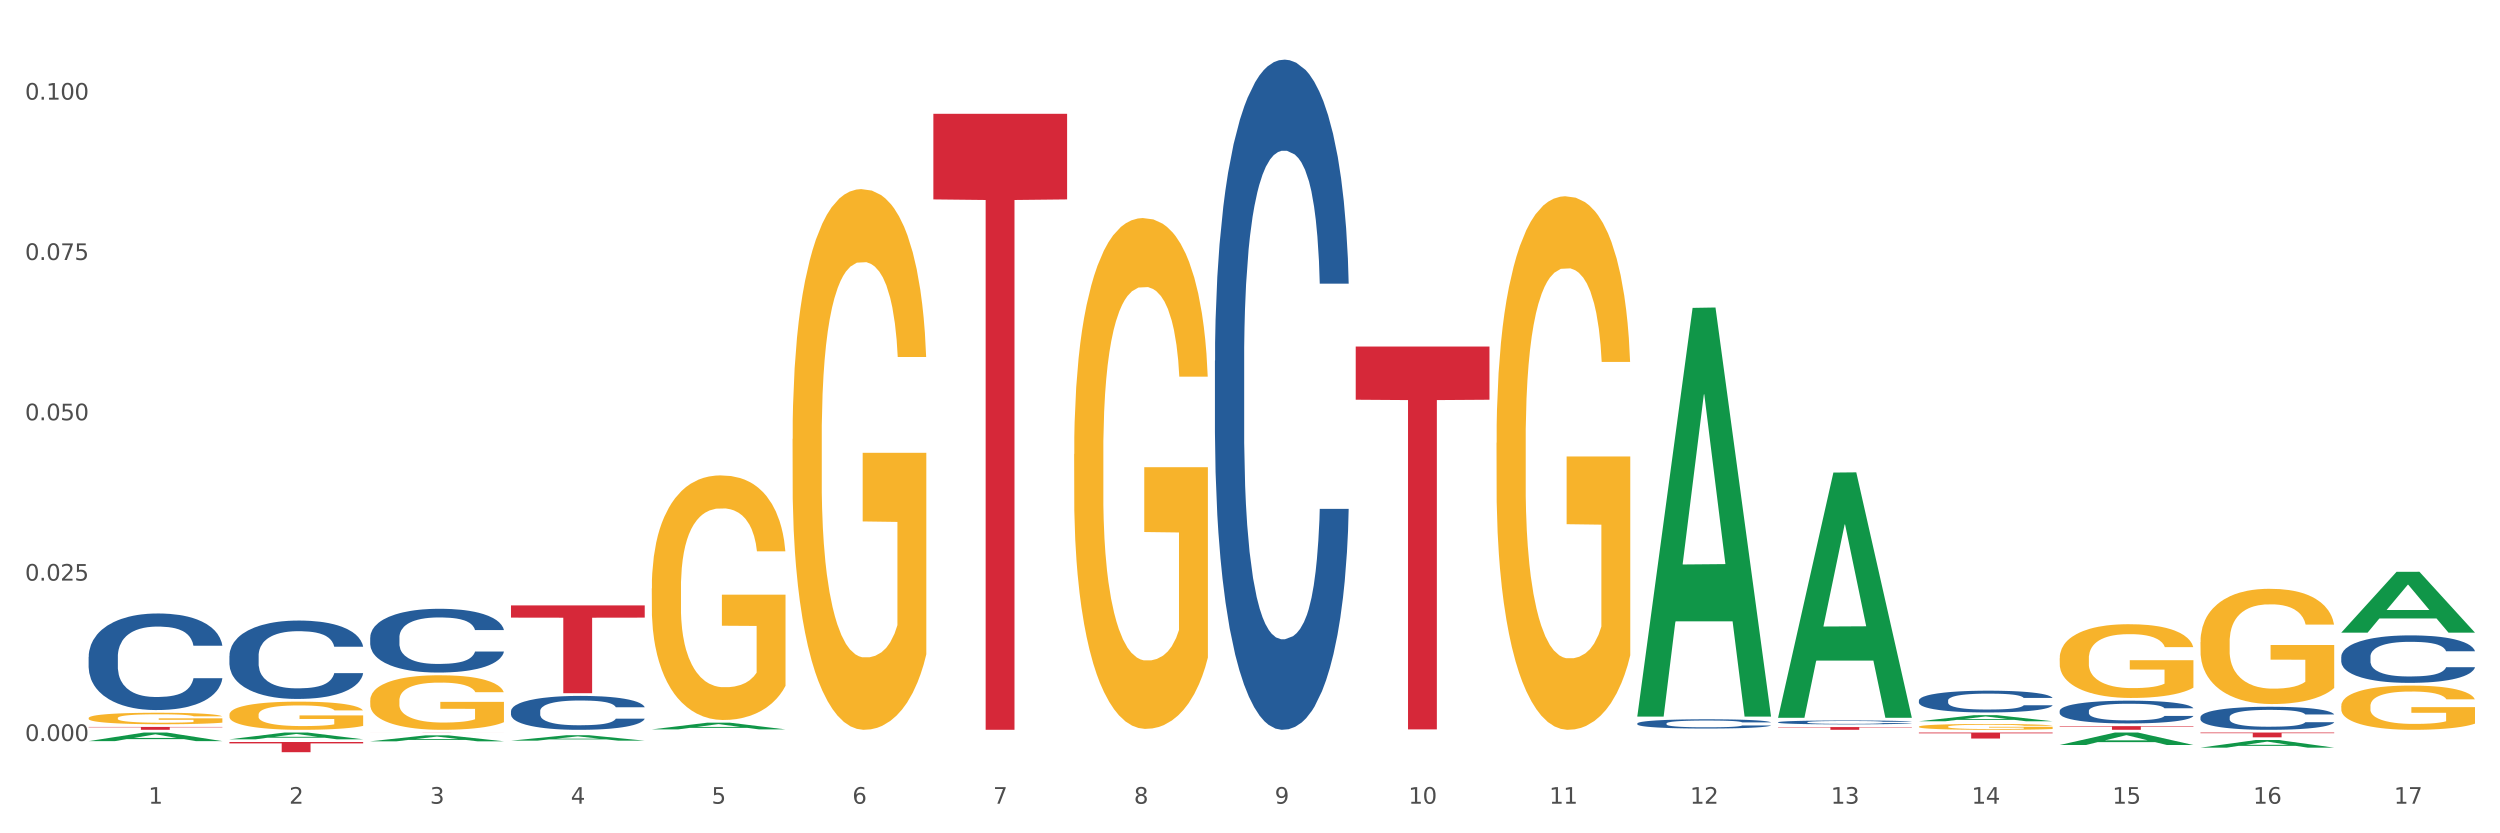 <?xml version="1.0" encoding="utf-8" standalone="no"?>
<!DOCTYPE svg PUBLIC "-//W3C//DTD SVG 1.1//EN"
  "http://www.w3.org/Graphics/SVG/1.1/DTD/svg11.dtd">
<svg xmlns:xlink="http://www.w3.org/1999/xlink" width="1080pt" height="360pt" viewBox="0 0 1080 360" xmlns="http://www.w3.org/2000/svg" version="1.1">
 <rect x="0" y="0" width="1080" height="360" fill="#333333" stroke="none"/>
 <defs>
  <style type="text/css">*{stroke-linejoin: round; stroke-linecap: butt}</style>
 </defs>
 <g id="figure_1">
  <g id="patch_1">
   <path d="M 0 360 
L 1080 360 
L 1080 0 
L 0 0 
z
" style="fill: #ffffff; stroke: #ffffff; stroke-linejoin: miter"/>
  </g>
  <g id="axes_1">
   <g id="matplotlib.axis_1">
    <g id="xtick_1">
     <g id="text_1">
      <!-- 1 -->
      <g style="fill: #4d4d4d" transform="translate(64.119 347.204) scale(0.096 -0.096)">
       <defs>
        <path id="DejaVuSans-31" d="M 794 531 
L 1825 531 
L 1825 4091 
L 703 3866 
L 703 4441 
L 1819 4666 
L 2450 4666 
L 2450 531 
L 3481 531 
L 3481 0 
L 794 0 
L 794 531 
z
" transform="scale(0.016)"/>
       </defs>
       <use xlink:href="#DejaVuSans-31"/>
      </g>
     </g>
    </g>
    <g id="xtick_2">
     <g id="text_2">
      <!-- 2 -->
      <g style="fill: #4d4d4d" transform="translate(124.94 347.204) scale(0.096 -0.096)">
       <defs>
        <path id="DejaVuSans-32" d="M 1228 531 
L 3431 531 
L 3431 0 
L 469 0 
L 469 531 
Q 828 903 1448 1529 
Q 2069 2156 2228 2338 
Q 2531 2678 2651 2914 
Q 2772 3150 2772 3378 
Q 2772 3750 2511 3984 
Q 2250 4219 1831 4219 
Q 1534 4219 1204 4116 
Q 875 4013 500 3803 
L 500 4441 
Q 881 4594 1212 4672 
Q 1544 4750 1819 4750 
Q 2544 4750 2975 4387 
Q 3406 4025 3406 3419 
Q 3406 3131 3298 2873 
Q 3191 2616 2906 2266 
Q 2828 2175 2409 1742 
Q 1991 1309 1228 531 
z
" transform="scale(0.016)"/>
       </defs>
       <use xlink:href="#DejaVuSans-32"/>
      </g>
     </g>
    </g>
    <g id="xtick_3">
     <g id="text_3">
      <!-- 3 -->
      <g style="fill: #4d4d4d" transform="translate(185.761 347.204) scale(0.096 -0.096)">
       <defs>
        <path id="DejaVuSans-33" d="M 2597 2516 
Q 3050 2419 3304 2112 
Q 3559 1806 3559 1356 
Q 3559 666 3084 287 
Q 2609 -91 1734 -91 
Q 1441 -91 1130 -33 
Q 819 25 488 141 
L 488 750 
Q 750 597 1062 519 
Q 1375 441 1716 441 
Q 2309 441 2620 675 
Q 2931 909 2931 1356 
Q 2931 1769 2642 2001 
Q 2353 2234 1838 2234 
L 1294 2234 
L 1294 2753 
L 1863 2753 
Q 2328 2753 2575 2939 
Q 2822 3125 2822 3475 
Q 2822 3834 2567 4026 
Q 2313 4219 1838 4219 
Q 1578 4219 1281 4162 
Q 984 4106 628 3988 
L 628 4550 
Q 988 4650 1302 4700 
Q 1616 4750 1894 4750 
Q 2613 4750 3031 4423 
Q 3450 4097 3450 3541 
Q 3450 3153 3228 2886 
Q 3006 2619 2597 2516 
z
" transform="scale(0.016)"/>
       </defs>
       <use xlink:href="#DejaVuSans-33"/>
      </g>
     </g>
    </g>
    <g id="xtick_4">
     <g id="text_4">
      <!-- 4 -->
      <g style="fill: #4d4d4d" transform="translate(246.582 347.204) scale(0.096 -0.096)">
       <defs>
        <path id="DejaVuSans-34" d="M 2419 4116 
L 825 1625 
L 2419 1625 
L 2419 4116 
z
M 2253 4666 
L 3047 4666 
L 3047 1625 
L 3713 1625 
L 3713 1100 
L 3047 1100 
L 3047 0 
L 2419 0 
L 2419 1100 
L 313 1100 
L 313 1709 
L 2253 4666 
z
" transform="scale(0.016)"/>
       </defs>
       <use xlink:href="#DejaVuSans-34"/>
      </g>
     </g>
    </g>
    <g id="xtick_5">
     <g id="text_5">
      <!-- 5 -->
      <g style="fill: #4d4d4d" transform="translate(307.403 347.204) scale(0.096 -0.096)">
       <defs>
        <path id="DejaVuSans-35" d="M 691 4666 
L 3169 4666 
L 3169 4134 
L 1269 4134 
L 1269 2991 
Q 1406 3038 1543 3061 
Q 1681 3084 1819 3084 
Q 2600 3084 3056 2656 
Q 3513 2228 3513 1497 
Q 3513 744 3044 326 
Q 2575 -91 1722 -91 
Q 1428 -91 1123 -41 
Q 819 9 494 109 
L 494 744 
Q 775 591 1075 516 
Q 1375 441 1709 441 
Q 2250 441 2565 725 
Q 2881 1009 2881 1497 
Q 2881 1984 2565 2268 
Q 2250 2553 1709 2553 
Q 1456 2553 1204 2497 
Q 953 2441 691 2322 
L 691 4666 
z
" transform="scale(0.016)"/>
       </defs>
       <use xlink:href="#DejaVuSans-35"/>
      </g>
     </g>
    </g>
    <g id="xtick_6">
     <g id="text_6">
      <!-- 6 -->
      <g style="fill: #4d4d4d" transform="translate(368.224 347.204) scale(0.096 -0.096)">
       <defs>
        <path id="DejaVuSans-36" d="M 2113 2584 
Q 1688 2584 1439 2293 
Q 1191 2003 1191 1497 
Q 1191 994 1439 701 
Q 1688 409 2113 409 
Q 2538 409 2786 701 
Q 3034 994 3034 1497 
Q 3034 2003 2786 2293 
Q 2538 2584 2113 2584 
z
M 3366 4563 
L 3366 3988 
Q 3128 4100 2886 4159 
Q 2644 4219 2406 4219 
Q 1781 4219 1451 3797 
Q 1122 3375 1075 2522 
Q 1259 2794 1537 2939 
Q 1816 3084 2150 3084 
Q 2853 3084 3261 2657 
Q 3669 2231 3669 1497 
Q 3669 778 3244 343 
Q 2819 -91 2113 -91 
Q 1303 -91 875 529 
Q 447 1150 447 2328 
Q 447 3434 972 4092 
Q 1497 4750 2381 4750 
Q 2619 4750 2861 4703 
Q 3103 4656 3366 4563 
z
" transform="scale(0.016)"/>
       </defs>
       <use xlink:href="#DejaVuSans-36"/>
      </g>
     </g>
    </g>
    <g id="xtick_7">
     <g id="text_7">
      <!-- 7 -->
      <g style="fill: #4d4d4d" transform="translate(429.045 347.204) scale(0.096 -0.096)">
       <defs>
        <path id="DejaVuSans-37" d="M 525 4666 
L 3525 4666 
L 3525 4397 
L 1831 0 
L 1172 0 
L 2766 4134 
L 525 4134 
L 525 4666 
z
" transform="scale(0.016)"/>
       </defs>
       <use xlink:href="#DejaVuSans-37"/>
      </g>
     </g>
    </g>
    <g id="xtick_8">
     <g id="text_8">
      <!-- 8 -->
      <g style="fill: #4d4d4d" transform="translate(489.866 347.204) scale(0.096 -0.096)">
       <defs>
        <path id="DejaVuSans-38" d="M 2034 2216 
Q 1584 2216 1326 1975 
Q 1069 1734 1069 1313 
Q 1069 891 1326 650 
Q 1584 409 2034 409 
Q 2484 409 2743 651 
Q 3003 894 3003 1313 
Q 3003 1734 2745 1975 
Q 2488 2216 2034 2216 
z
M 1403 2484 
Q 997 2584 770 2862 
Q 544 3141 544 3541 
Q 544 4100 942 4425 
Q 1341 4750 2034 4750 
Q 2731 4750 3128 4425 
Q 3525 4100 3525 3541 
Q 3525 3141 3298 2862 
Q 3072 2584 2669 2484 
Q 3125 2378 3379 2068 
Q 3634 1759 3634 1313 
Q 3634 634 3220 271 
Q 2806 -91 2034 -91 
Q 1263 -91 848 271 
Q 434 634 434 1313 
Q 434 1759 690 2068 
Q 947 2378 1403 2484 
z
M 1172 3481 
Q 1172 3119 1398 2916 
Q 1625 2713 2034 2713 
Q 2441 2713 2670 2916 
Q 2900 3119 2900 3481 
Q 2900 3844 2670 4047 
Q 2441 4250 2034 4250 
Q 1625 4250 1398 4047 
Q 1172 3844 1172 3481 
z
" transform="scale(0.016)"/>
       </defs>
       <use xlink:href="#DejaVuSans-38"/>
      </g>
     </g>
    </g>
    <g id="xtick_9">
     <g id="text_9">
      <!-- 9 -->
      <g style="fill: #4d4d4d" transform="translate(550.688 347.204) scale(0.096 -0.096)">
       <defs>
        <path id="DejaVuSans-39" d="M 703 97 
L 703 672 
Q 941 559 1184 500 
Q 1428 441 1663 441 
Q 2288 441 2617 861 
Q 2947 1281 2994 2138 
Q 2813 1869 2534 1725 
Q 2256 1581 1919 1581 
Q 1219 1581 811 2004 
Q 403 2428 403 3163 
Q 403 3881 828 4315 
Q 1253 4750 1959 4750 
Q 2769 4750 3195 4129 
Q 3622 3509 3622 2328 
Q 3622 1225 3098 567 
Q 2575 -91 1691 -91 
Q 1453 -91 1209 -44 
Q 966 3 703 97 
z
M 1959 2075 
Q 2384 2075 2632 2365 
Q 2881 2656 2881 3163 
Q 2881 3666 2632 3958 
Q 2384 4250 1959 4250 
Q 1534 4250 1286 3958 
Q 1038 3666 1038 3163 
Q 1038 2656 1286 2365 
Q 1534 2075 1959 2075 
z
" transform="scale(0.016)"/>
       </defs>
       <use xlink:href="#DejaVuSans-39"/>
      </g>
     </g>
    </g>
    <g id="xtick_10">
     <g id="text_10">
      <!-- 10 -->
      <g style="fill: #4d4d4d" transform="translate(608.455 347.204) scale(0.096 -0.096)">
       <defs>
        <path id="DejaVuSans-30" d="M 2034 4250 
Q 1547 4250 1301 3770 
Q 1056 3291 1056 2328 
Q 1056 1369 1301 889 
Q 1547 409 2034 409 
Q 2525 409 2770 889 
Q 3016 1369 3016 2328 
Q 3016 3291 2770 3770 
Q 2525 4250 2034 4250 
z
M 2034 4750 
Q 2819 4750 3233 4129 
Q 3647 3509 3647 2328 
Q 3647 1150 3233 529 
Q 2819 -91 2034 -91 
Q 1250 -91 836 529 
Q 422 1150 422 2328 
Q 422 3509 836 4129 
Q 1250 4750 2034 4750 
z
" transform="scale(0.016)"/>
       </defs>
       <use xlink:href="#DejaVuSans-31"/>
       <use xlink:href="#DejaVuSans-30" transform="translate(63.623 0)"/>
      </g>
     </g>
    </g>
    <g id="xtick_11">
     <g id="text_11">
      <!-- 11 -->
      <g style="fill: #4d4d4d" transform="translate(669.276 347.204) scale(0.096 -0.096)">
       <use xlink:href="#DejaVuSans-31"/>
       <use xlink:href="#DejaVuSans-31" transform="translate(63.623 0)"/>
      </g>
     </g>
    </g>
    <g id="xtick_12">
     <g id="text_12">
      <!-- 12 -->
      <g style="fill: #4d4d4d" transform="translate(730.097 347.204) scale(0.096 -0.096)">
       <use xlink:href="#DejaVuSans-31"/>
       <use xlink:href="#DejaVuSans-32" transform="translate(63.623 0)"/>
      </g>
     </g>
    </g>
    <g id="xtick_13">
     <g id="text_13">
      <!-- 13 -->
      <g style="fill: #4d4d4d" transform="translate(790.918 347.204) scale(0.096 -0.096)">
       <use xlink:href="#DejaVuSans-31"/>
       <use xlink:href="#DejaVuSans-33" transform="translate(63.623 0)"/>
      </g>
     </g>
    </g>
    <g id="xtick_14">
     <g id="text_14">
      <!-- 14 -->
      <g style="fill: #4d4d4d" transform="translate(851.739 347.204) scale(0.096 -0.096)">
       <use xlink:href="#DejaVuSans-31"/>
       <use xlink:href="#DejaVuSans-34" transform="translate(63.623 0)"/>
      </g>
     </g>
    </g>
    <g id="xtick_15">
     <g id="text_15">
      <!-- 15 -->
      <g style="fill: #4d4d4d" transform="translate(912.56 347.204) scale(0.096 -0.096)">
       <use xlink:href="#DejaVuSans-31"/>
       <use xlink:href="#DejaVuSans-35" transform="translate(63.623 0)"/>
      </g>
     </g>
    </g>
    <g id="xtick_16">
     <g id="text_16">
      <!-- 16 -->
      <g style="fill: #4d4d4d" transform="translate(973.381 347.204) scale(0.096 -0.096)">
       <use xlink:href="#DejaVuSans-31"/>
       <use xlink:href="#DejaVuSans-36" transform="translate(63.623 0)"/>
      </g>
     </g>
    </g>
    <g id="xtick_17">
     <g id="text_17">
      <!-- 17 -->
      <g style="fill: #4d4d4d" transform="translate(1034.202 347.204) scale(0.096 -0.096)">
       <use xlink:href="#DejaVuSans-31"/>
       <use xlink:href="#DejaVuSans-37" transform="translate(63.623 0)"/>
      </g>
     </g>
    </g>
    <g id="xtick_18"/>
    <g id="xtick_19"/>
    <g id="xtick_20"/>
    <g id="xtick_21"/>
    <g id="xtick_22"/>
    <g id="xtick_23"/>
    <g id="xtick_24"/>
    <g id="xtick_25"/>
    <g id="xtick_26"/>
    <g id="xtick_27"/>
    <g id="xtick_28"/>
    <g id="xtick_29"/>
    <g id="xtick_30"/>
    <g id="xtick_31"/>
    <g id="xtick_32"/>
    <g id="xtick_33"/>
   </g>
   <g id="matplotlib.axis_2">
    <g id="ytick_1">
     <g id="text_18">
      <!-- 0.000 -->
      <g style="fill: #4d4d4d" transform="translate(10.8 320.097) scale(0.096 -0.096)">
       <defs>
        <path id="DejaVuSans-2e" d="M 684 794 
L 1344 794 
L 1344 0 
L 684 0 
L 684 794 
z
" transform="scale(0.016)"/>
       </defs>
       <use xlink:href="#DejaVuSans-30"/>
       <use xlink:href="#DejaVuSans-2e" transform="translate(63.623 0)"/>
       <use xlink:href="#DejaVuSans-30" transform="translate(95.41 0)"/>
       <use xlink:href="#DejaVuSans-30" transform="translate(159.033 0)"/>
       <use xlink:href="#DejaVuSans-30" transform="translate(222.656 0)"/>
      </g>
     </g>
    </g>
    <g id="ytick_2">
     <g id="text_19">
      <!-- 0.025 -->
      <g style="fill: #4d4d4d" transform="translate(10.8 250.833) scale(0.096 -0.096)">
       <use xlink:href="#DejaVuSans-30"/>
       <use xlink:href="#DejaVuSans-2e" transform="translate(63.623 0)"/>
       <use xlink:href="#DejaVuSans-30" transform="translate(95.41 0)"/>
       <use xlink:href="#DejaVuSans-32" transform="translate(159.033 0)"/>
       <use xlink:href="#DejaVuSans-35" transform="translate(222.656 0)"/>
      </g>
     </g>
    </g>
    <g id="ytick_3">
     <g id="text_20">
      <!-- 0.050 -->
      <g style="fill: #4d4d4d" transform="translate(10.8 181.57) scale(0.096 -0.096)">
       <use xlink:href="#DejaVuSans-30"/>
       <use xlink:href="#DejaVuSans-2e" transform="translate(63.623 0)"/>
       <use xlink:href="#DejaVuSans-30" transform="translate(95.41 0)"/>
       <use xlink:href="#DejaVuSans-35" transform="translate(159.033 0)"/>
       <use xlink:href="#DejaVuSans-30" transform="translate(222.656 0)"/>
      </g>
     </g>
    </g>
    <g id="ytick_4">
     <g id="text_21">
      <!-- 0.075 -->
      <g style="fill: #4d4d4d" transform="translate(10.8 112.307) scale(0.096 -0.096)">
       <use xlink:href="#DejaVuSans-30"/>
       <use xlink:href="#DejaVuSans-2e" transform="translate(63.623 0)"/>
       <use xlink:href="#DejaVuSans-30" transform="translate(95.41 0)"/>
       <use xlink:href="#DejaVuSans-37" transform="translate(159.033 0)"/>
       <use xlink:href="#DejaVuSans-35" transform="translate(222.656 0)"/>
      </g>
     </g>
    </g>
    <g id="ytick_5">
     <g id="text_22">
      <!-- 0.100 -->
      <g style="fill: #4d4d4d" transform="translate(10.8 43.043) scale(0.096 -0.096)">
       <use xlink:href="#DejaVuSans-30"/>
       <use xlink:href="#DejaVuSans-2e" transform="translate(63.623 0)"/>
       <use xlink:href="#DejaVuSans-31" transform="translate(95.41 0)"/>
       <use xlink:href="#DejaVuSans-30" transform="translate(159.033 0)"/>
       <use xlink:href="#DejaVuSans-30" transform="translate(222.656 0)"/>
      </g>
     </g>
    </g>
    <g id="ytick_6"/>
    <g id="ytick_7"/>
    <g id="ytick_8"/>
    <g id="ytick_9"/>
   </g>
   <g id="PolyCollection_1">
    <path d="M 220.746 319.967 
L 220.806 319.965 
L 244.633 317.617 
L 254.521 317.615 
L 278.526 319.972 
L 267.089 319.972 
L 261.907 319.423 
L 237.306 319.423 
L 237.127 319.432 
L 232.123 319.972 
L 220.746 319.972 
L 220.746 319.967 
L 240.403 319.095 
L 258.81 319.093 
L 249.696 318.117 
L 249.577 318.113 
L 249.457 318.12 
L 240.344 319.093 
L 240.403 319.095 
L 220.746 319.967 
z
" clip-path="url(#pebc00c287e)" style="fill: #109648"/>
    <path d="M 159.925 320.243 
L 159.985 320.24 
L 183.811 317.666 
L 193.7 317.664 
L 217.705 320.248 
L 206.268 320.248 
L 201.086 319.646 
L 176.485 319.646 
L 176.306 319.656 
L 171.302 320.248 
L 159.925 320.248 
L 159.925 320.243 
L 179.582 319.287 
L 197.988 319.285 
L 188.875 318.215 
L 188.756 318.21 
L 188.636 318.217 
L 179.523 319.285 
L 179.582 319.287 
L 159.925 320.243 
z
" clip-path="url(#pebc00c287e)" style="fill: #109648"/>
    <path d="M 99.104 319.377 
L 99.164 319.374 
L 122.99 316.452 
L 132.879 316.449 
L 156.884 319.382 
L 145.447 319.382 
L 140.265 318.699 
L 115.664 318.699 
L 115.485 318.71 
L 110.481 319.382 
L 99.104 319.382 
L 99.104 319.377 
L 118.761 318.292 
L 137.167 318.289 
L 128.054 317.074 
L 127.934 317.069 
L 127.815 317.077 
L 118.702 318.289 
L 118.761 318.292 
L 99.104 319.377 
z
" clip-path="url(#pebc00c287e)" style="fill: #109648"/>
    <path d="M 38.283 320.159 
L 38.343 320.155 
L 62.169 316.453 
L 72.058 316.449 
L 96.063 320.166 
L 84.626 320.166 
L 79.444 319.3 
L 54.843 319.3 
L 54.664 319.314 
L 49.66 320.166 
L 38.283 320.166 
L 38.283 320.159 
L 57.94 318.784 
L 76.346 318.78 
L 67.233 317.241 
L 67.113 317.234 
L 66.994 317.245 
L 57.881 318.78 
L 57.94 318.784 
L 38.283 320.159 
z
" clip-path="url(#pebc00c287e)" style="fill: #109648"/>
    <path d="M 1011.42 273.268 
L 1011.48 273.244 
L 1035.306 247.026 
L 1045.194 247.001 
L 1069.2 273.318 
L 1057.763 273.318 
L 1052.581 267.19 
L 1027.98 267.19 
L 1027.801 267.288 
L 1022.797 273.318 
L 1011.42 273.318 
L 1011.42 273.268 
L 1031.077 263.532 
L 1049.483 263.508 
L 1040.37 252.61 
L 1040.25 252.561 
L 1040.131 252.635 
L 1031.018 263.508 
L 1031.077 263.532 
L 1011.42 273.268 
z
" clip-path="url(#pebc00c287e)" style="fill: #109648"/>
    <path d="M 950.599 322.982 
L 950.658 322.979 
L 974.485 319.687 
L 984.373 319.684 
L 1008.379 322.989 
L 996.942 322.989 
L 991.76 322.219 
L 967.159 322.219 
L 966.98 322.231 
L 961.976 322.989 
L 950.599 322.989 
L 950.599 322.982 
L 970.256 321.76 
L 988.662 321.757 
L 979.549 320.388 
L 979.429 320.382 
L 979.31 320.391 
L 970.196 321.757 
L 970.256 321.76 
L 950.599 322.982 
z
" clip-path="url(#pebc00c287e)" style="fill: #109648"/>
    <path d="M 889.778 321.835 
L 889.837 321.83 
L 913.664 316.454 
L 923.552 316.449 
L 947.558 321.845 
L 936.121 321.845 
L 930.939 320.588 
L 906.337 320.588 
L 906.159 320.609 
L 901.155 321.845 
L 889.778 321.845 
L 889.778 321.835 
L 909.435 319.839 
L 927.841 319.834 
L 918.727 317.599 
L 918.608 317.589 
L 918.489 317.604 
L 909.375 319.834 
L 909.435 319.839 
L 889.778 321.835 
z
" clip-path="url(#pebc00c287e)" style="fill: #109648"/>
    <path d="M 828.957 311.586 
L 829.016 311.584 
L 852.843 308.953 
L 862.731 308.95 
L 886.737 311.591 
L 875.3 311.591 
L 870.118 310.976 
L 845.516 310.976 
L 845.338 310.986 
L 840.334 311.591 
L 828.957 311.591 
L 828.957 311.586 
L 848.614 310.609 
L 867.02 310.607 
L 857.906 309.513 
L 857.787 309.508 
L 857.668 309.516 
L 848.554 310.607 
L 848.614 310.609 
L 828.957 311.586 
z
" clip-path="url(#pebc00c287e)" style="fill: #109648"/>
    <path d="M 768.136 309.882 
L 768.195 309.782 
L 792.022 204.149 
L 801.91 204.049 
L 825.916 310.081 
L 814.479 310.081 
L 809.297 285.39 
L 784.695 285.39 
L 784.517 285.788 
L 779.513 310.081 
L 768.136 310.081 
L 768.136 309.882 
L 787.793 270.655 
L 806.199 270.556 
L 797.085 226.649 
L 796.966 226.45 
L 796.847 226.749 
L 787.733 270.556 
L 787.793 270.655 
L 768.136 309.882 
z
" clip-path="url(#pebc00c287e)" style="fill: #109648"/>
    <path d="M 707.315 309.234 
L 707.374 309.068 
L 731.201 133.005 
L 741.089 132.839 
L 765.095 309.566 
L 753.658 309.566 
L 748.475 268.412 
L 723.874 268.412 
L 723.696 269.076 
L 718.692 309.566 
L 707.315 309.566 
L 707.315 309.234 
L 726.972 243.853 
L 745.378 243.687 
L 736.264 170.508 
L 736.145 170.176 
L 736.026 170.674 
L 726.912 243.687 
L 726.972 243.853 
L 707.315 309.234 
z
" clip-path="url(#pebc00c287e)" style="fill: #109648"/>
    <path d="M 281.567 315.098 
L 281.627 315.095 
L 305.454 312.206 
L 315.342 312.203 
L 339.347 315.103 
L 327.91 315.103 
L 322.728 314.428 
L 298.127 314.428 
L 297.948 314.439 
L 292.945 315.103 
L 281.567 315.103 
L 281.567 315.098 
L 301.224 314.025 
L 319.631 314.022 
L 310.517 312.821 
L 310.398 312.816 
L 310.279 312.824 
L 301.165 314.022 
L 301.224 314.025 
L 281.567 315.098 
z
" clip-path="url(#pebc00c287e)" style="fill: #109648"/>
    <path d="M 1011.42 283.702 
L 1011.488 283.683 
L 1011.488 283.159 
L 1011.693 282.446 
L 1012.444 281.134 
L 1013.401 280.141 
L 1015.04 278.979 
L 1015.928 278.492 
L 1017.089 277.948 
L 1019.479 277.067 
L 1022.211 276.317 
L 1024.123 275.905 
L 1025.558 275.643 
L 1028.768 275.174 
L 1030.612 274.968 
L 1032.524 274.799 
L 1034.163 274.687 
L 1036.895 274.556 
L 1039.081 274.499 
L 1041.608 274.481 
L 1043.725 274.499 
L 1046.525 274.574 
L 1050.623 274.799 
L 1052.194 274.93 
L 1054.311 275.155 
L 1056.497 275.455 
L 1058.272 275.755 
L 1060.321 276.186 
L 1062.439 276.749 
L 1064.487 277.461 
L 1065.922 278.117 
L 1067.083 278.81 
L 1068.107 279.654 
L 1068.859 280.572 
L 1069.2 281.341 
L 1056.701 281.341 
L 1056.36 280.647 
L 1055.677 279.897 
L 1054.994 279.391 
L 1054.243 278.979 
L 1053.082 278.51 
L 1052.057 278.21 
L 1050.35 277.854 
L 1048.779 277.629 
L 1047.481 277.498 
L 1045.91 277.386 
L 1042.564 277.273 
L 1040.173 277.273 
L 1038.671 277.311 
L 1036.827 277.405 
L 1035.256 277.536 
L 1033.412 277.761 
L 1031.978 278.004 
L 1030.543 278.323 
L 1029.724 278.548 
L 1028.494 278.96 
L 1027.675 279.298 
L 1026.582 279.879 
L 1025.967 280.291 
L 1024.875 281.359 
L 1024.397 282.147 
L 1024.192 282.69 
L 1024.055 283.29 
L 1024.055 286.214 
L 1024.465 287.526 
L 1024.806 288.088 
L 1025.353 288.725 
L 1026.377 289.55 
L 1027.88 290.356 
L 1029.451 290.937 
L 1030.748 291.293 
L 1031.978 291.556 
L 1033.207 291.762 
L 1034.71 291.949 
L 1035.939 292.062 
L 1037.783 292.174 
L 1039.969 292.23 
L 1041.676 292.23 
L 1045.159 292.137 
L 1046.73 292.043 
L 1048.233 291.912 
L 1049.872 291.705 
L 1051.169 291.481 
L 1051.921 291.312 
L 1053.15 290.956 
L 1054.106 290.581 
L 1054.926 290.15 
L 1055.472 289.775 
L 1056.087 289.213 
L 1056.565 288.575 
L 1056.701 288.238 
L 1069.2 288.238 
L 1068.927 288.913 
L 1068.449 289.569 
L 1067.493 290.45 
L 1066.741 290.956 
L 1065.58 291.574 
L 1064.351 292.099 
L 1062.643 292.68 
L 1061.073 293.111 
L 1059.433 293.486 
L 1057.658 293.823 
L 1054.448 294.292 
L 1053.287 294.423 
L 1050.828 294.648 
L 1048.916 294.779 
L 1046.115 294.911 
L 1043.247 294.985 
L 1040.242 295.004 
L 1037.578 294.967 
L 1034.641 294.854 
L 1032.797 294.742 
L 1030.748 294.573 
L 1028.358 294.311 
L 1026.104 293.992 
L 1023.987 293.617 
L 1022.006 293.186 
L 1020.162 292.699 
L 1017.772 291.893 
L 1015.996 291.106 
L 1014.698 290.375 
L 1013.81 289.756 
L 1012.923 288.969 
L 1012.444 288.425 
L 1011.693 287.113 
L 1011.42 285.895 
L 1011.42 283.702 
z
" clip-path="url(#pebc00c287e)" style="fill: #255c99"/>
    <path d="M 950.599 309.796 
L 950.667 309.787 
L 950.667 309.532 
L 950.872 309.186 
L 951.623 308.549 
L 952.58 308.067 
L 954.219 307.502 
L 955.107 307.265 
L 956.268 307.001 
L 958.658 306.573 
L 961.39 306.209 
L 963.302 306.009 
L 964.737 305.881 
L 967.947 305.654 
L 969.791 305.554 
L 971.703 305.472 
L 973.342 305.417 
L 976.074 305.353 
L 978.26 305.326 
L 980.787 305.317 
L 982.904 305.326 
L 985.704 305.362 
L 989.802 305.472 
L 991.373 305.535 
L 993.49 305.645 
L 995.676 305.79 
L 997.451 305.936 
L 999.5 306.145 
L 1001.617 306.419 
L 1003.666 306.765 
L 1005.101 307.083 
L 1006.262 307.42 
L 1007.286 307.83 
L 1008.037 308.276 
L 1008.379 308.649 
L 995.88 308.649 
L 995.539 308.312 
L 994.856 307.948 
L 994.173 307.702 
L 993.422 307.502 
L 992.261 307.274 
L 991.236 307.129 
L 989.529 306.956 
L 987.958 306.846 
L 986.66 306.783 
L 985.089 306.728 
L 981.743 306.673 
L 979.352 306.673 
L 977.85 306.692 
L 976.006 306.737 
L 974.435 306.801 
L 972.591 306.91 
L 971.157 307.029 
L 969.722 307.183 
L 968.903 307.293 
L 967.673 307.493 
L 966.854 307.657 
L 965.761 307.939 
L 965.146 308.139 
L 964.054 308.658 
L 963.576 309.041 
L 963.371 309.305 
L 963.234 309.596 
L 963.234 311.016 
L 963.644 311.654 
L 963.985 311.927 
L 964.532 312.236 
L 965.556 312.637 
L 967.059 313.029 
L 968.63 313.311 
L 969.927 313.484 
L 971.157 313.611 
L 972.386 313.711 
L 973.889 313.802 
L 975.118 313.857 
L 976.962 313.912 
L 979.147 313.939 
L 980.855 313.939 
L 984.338 313.894 
L 985.909 313.848 
L 987.411 313.784 
L 989.051 313.684 
L 990.348 313.575 
L 991.1 313.493 
L 992.329 313.32 
L 993.285 313.138 
L 994.105 312.928 
L 994.651 312.746 
L 995.266 312.473 
L 995.744 312.164 
L 995.88 312 
L 1008.379 312 
L 1008.106 312.328 
L 1007.628 312.646 
L 1006.671 313.074 
L 1005.92 313.32 
L 1004.759 313.62 
L 1003.53 313.875 
L 1001.822 314.158 
L 1000.251 314.367 
L 998.612 314.549 
L 996.837 314.713 
L 993.627 314.941 
L 992.466 315.004 
L 990.007 315.114 
L 988.094 315.177 
L 985.294 315.241 
L 982.426 315.277 
L 979.421 315.287 
L 976.757 315.268 
L 973.82 315.214 
L 971.976 315.159 
L 969.927 315.077 
L 967.537 314.95 
L 965.283 314.795 
L 963.166 314.613 
L 961.185 314.403 
L 959.341 314.167 
L 956.951 313.775 
L 955.175 313.393 
L 953.877 313.038 
L 952.989 312.737 
L 952.101 312.355 
L 951.623 312.091 
L 950.872 311.453 
L 950.599 310.862 
L 950.599 309.796 
z
" clip-path="url(#pebc00c287e)" style="fill: #255c99"/>
    <path d="M 889.778 307.111 
L 889.846 307.102 
L 889.846 306.85 
L 890.051 306.509 
L 890.802 305.88 
L 891.759 305.403 
L 893.398 304.846 
L 894.286 304.613 
L 895.447 304.352 
L 897.837 303.93 
L 900.569 303.57 
L 902.481 303.372 
L 903.916 303.247 
L 907.126 303.022 
L 908.97 302.923 
L 910.882 302.842 
L 912.521 302.788 
L 915.253 302.725 
L 917.439 302.699 
L 919.966 302.69 
L 922.083 302.699 
L 924.883 302.734 
L 928.981 302.842 
L 930.552 302.905 
L 932.669 303.013 
L 934.854 303.157 
L 936.63 303.301 
L 938.679 303.507 
L 940.796 303.777 
L 942.845 304.118 
L 944.28 304.433 
L 945.441 304.765 
L 946.465 305.17 
L 947.216 305.61 
L 947.558 305.978 
L 935.059 305.978 
L 934.718 305.646 
L 934.035 305.287 
L 933.352 305.044 
L 932.601 304.846 
L 931.44 304.622 
L 930.415 304.478 
L 928.708 304.307 
L 927.137 304.199 
L 925.839 304.136 
L 924.268 304.082 
L 920.922 304.028 
L 918.531 304.028 
L 917.029 304.046 
L 915.185 304.091 
L 913.614 304.154 
L 911.77 304.262 
L 910.336 304.379 
L 908.901 304.532 
L 908.082 304.64 
L 906.852 304.837 
L 906.033 304.999 
L 904.94 305.278 
L 904.325 305.475 
L 903.233 305.987 
L 902.754 306.365 
L 902.55 306.625 
L 902.413 306.913 
L 902.413 308.315 
L 902.823 308.944 
L 903.164 309.214 
L 903.711 309.519 
L 904.735 309.914 
L 906.238 310.301 
L 907.809 310.579 
L 909.106 310.75 
L 910.336 310.876 
L 911.565 310.975 
L 913.067 311.065 
L 914.297 311.119 
L 916.141 311.172 
L 918.326 311.199 
L 920.034 311.199 
L 923.517 311.155 
L 925.088 311.11 
L 926.59 311.047 
L 928.23 310.948 
L 929.527 310.84 
L 930.279 310.759 
L 931.508 310.588 
L 932.464 310.409 
L 933.284 310.202 
L 933.83 310.022 
L 934.445 309.753 
L 934.923 309.447 
L 935.059 309.285 
L 947.558 309.285 
L 947.285 309.609 
L 946.807 309.923 
L 945.85 310.346 
L 945.099 310.588 
L 943.938 310.885 
L 942.709 311.137 
L 941.001 311.415 
L 939.43 311.622 
L 937.791 311.802 
L 936.016 311.963 
L 932.806 312.188 
L 931.644 312.251 
L 929.186 312.359 
L 927.273 312.422 
L 924.473 312.484 
L 921.605 312.52 
L 918.6 312.529 
L 915.936 312.511 
L 912.999 312.458 
L 911.155 312.404 
L 909.106 312.323 
L 906.716 312.197 
L 904.462 312.044 
L 902.345 311.864 
L 900.364 311.658 
L 898.52 311.424 
L 896.13 311.038 
L 894.354 310.66 
L 893.056 310.31 
L 892.168 310.013 
L 891.28 309.636 
L 890.802 309.375 
L 890.051 308.746 
L 889.778 308.162 
L 889.778 307.111 
z
" clip-path="url(#pebc00c287e)" style="fill: #255c99"/>
    <path d="M 828.957 302.603 
L 829.025 302.595 
L 829.025 302.354 
L 829.23 302.027 
L 829.981 301.425 
L 830.937 300.97 
L 832.577 300.437 
L 833.464 300.213 
L 834.626 299.964 
L 837.016 299.56 
L 839.748 299.216 
L 841.66 299.027 
L 843.094 298.906 
L 846.304 298.692 
L 848.149 298.597 
L 850.061 298.52 
L 851.7 298.468 
L 854.432 298.408 
L 856.617 298.382 
L 859.144 298.373 
L 861.262 298.382 
L 864.062 298.416 
L 868.16 298.52 
L 869.731 298.58 
L 871.848 298.683 
L 874.033 298.82 
L 875.809 298.958 
L 877.858 299.156 
L 879.975 299.414 
L 882.024 299.74 
L 883.459 300.041 
L 884.62 300.359 
L 885.644 300.746 
L 886.395 301.168 
L 886.737 301.52 
L 874.238 301.52 
L 873.897 301.202 
L 873.214 300.858 
L 872.531 300.626 
L 871.78 300.437 
L 870.619 300.222 
L 869.594 300.084 
L 867.887 299.921 
L 866.316 299.818 
L 865.018 299.758 
L 863.447 299.706 
L 860.101 299.654 
L 857.71 299.654 
L 856.208 299.672 
L 854.364 299.715 
L 852.793 299.775 
L 850.949 299.878 
L 849.514 299.99 
L 848.08 300.136 
L 847.261 300.239 
L 846.031 300.428 
L 845.212 300.583 
L 844.119 300.849 
L 843.504 301.039 
L 842.411 301.529 
L 841.933 301.89 
L 841.729 302.139 
L 841.592 302.414 
L 841.592 303.755 
L 842.002 304.357 
L 842.343 304.615 
L 842.89 304.907 
L 843.914 305.286 
L 845.417 305.655 
L 846.987 305.922 
L 848.285 306.085 
L 849.514 306.206 
L 850.744 306.3 
L 852.246 306.386 
L 853.476 306.438 
L 855.32 306.489 
L 857.505 306.515 
L 859.213 306.515 
L 862.696 306.472 
L 864.267 306.429 
L 865.769 306.369 
L 867.409 306.274 
L 868.706 306.171 
L 869.457 306.094 
L 870.687 305.93 
L 871.643 305.758 
L 872.463 305.561 
L 873.009 305.389 
L 873.624 305.131 
L 874.102 304.839 
L 874.238 304.684 
L 886.737 304.684 
L 886.464 304.993 
L 885.986 305.294 
L 885.029 305.698 
L 884.278 305.93 
L 883.117 306.214 
L 881.888 306.455 
L 880.18 306.721 
L 878.609 306.919 
L 876.97 307.091 
L 875.194 307.246 
L 871.984 307.461 
L 870.823 307.521 
L 868.365 307.624 
L 866.452 307.684 
L 863.652 307.744 
L 860.784 307.779 
L 857.779 307.787 
L 855.115 307.77 
L 852.178 307.719 
L 850.334 307.667 
L 848.285 307.59 
L 845.895 307.469 
L 843.641 307.323 
L 841.524 307.151 
L 839.543 306.954 
L 837.699 306.73 
L 835.309 306.36 
L 833.533 305.999 
L 832.235 305.664 
L 831.347 305.38 
L 830.459 305.019 
L 829.981 304.77 
L 829.23 304.168 
L 828.957 303.609 
L 828.957 302.603 
z
" clip-path="url(#pebc00c287e)" style="fill: #255c99"/>
    <path d="M 768.136 312.002 
L 768.204 312.001 
L 768.204 311.958 
L 768.409 311.899 
L 769.16 311.791 
L 770.116 311.709 
L 771.756 311.614 
L 772.643 311.574 
L 773.804 311.529 
L 776.195 311.457 
L 778.927 311.395 
L 780.839 311.361 
L 782.273 311.339 
L 785.483 311.301 
L 787.327 311.284 
L 789.24 311.27 
L 790.879 311.261 
L 793.611 311.25 
L 795.796 311.245 
L 798.323 311.244 
L 800.441 311.245 
L 803.241 311.252 
L 807.339 311.27 
L 808.91 311.281 
L 811.027 311.299 
L 813.212 311.324 
L 814.988 311.349 
L 817.037 311.384 
L 819.154 311.43 
L 821.203 311.489 
L 822.637 311.543 
L 823.799 311.6 
L 824.823 311.669 
L 825.574 311.745 
L 825.916 311.808 
L 813.417 311.808 
L 813.076 311.751 
L 812.393 311.689 
L 811.71 311.648 
L 810.959 311.614 
L 809.797 311.575 
L 808.773 311.551 
L 807.066 311.521 
L 805.495 311.503 
L 804.197 311.492 
L 802.626 311.483 
L 799.28 311.474 
L 796.889 311.474 
L 795.387 311.477 
L 793.543 311.484 
L 791.972 311.495 
L 790.128 311.514 
L 788.693 311.534 
L 787.259 311.56 
L 786.44 311.578 
L 785.21 311.612 
L 784.391 311.64 
L 783.298 311.688 
L 782.683 311.722 
L 781.59 311.81 
L 781.112 311.874 
L 780.907 311.919 
L 780.771 311.968 
L 780.771 312.209 
L 781.181 312.317 
L 781.522 312.363 
L 782.069 312.415 
L 783.093 312.483 
L 784.596 312.549 
L 786.166 312.597 
L 787.464 312.626 
L 788.693 312.648 
L 789.923 312.665 
L 791.425 312.68 
L 792.655 312.69 
L 794.499 312.699 
L 796.684 312.703 
L 798.392 312.703 
L 801.875 312.696 
L 803.446 312.688 
L 804.948 312.677 
L 806.587 312.66 
L 807.885 312.642 
L 808.636 312.628 
L 809.866 312.599 
L 810.822 312.568 
L 811.641 312.532 
L 812.188 312.502 
L 812.803 312.455 
L 813.281 312.403 
L 813.417 312.375 
L 825.916 312.375 
L 825.643 312.431 
L 825.164 312.485 
L 824.208 312.557 
L 823.457 312.599 
L 822.296 312.65 
L 821.067 312.693 
L 819.359 312.74 
L 817.788 312.776 
L 816.149 312.807 
L 814.373 312.835 
L 811.163 312.873 
L 810.002 312.884 
L 807.544 312.902 
L 805.631 312.913 
L 802.831 312.924 
L 799.963 312.93 
L 796.957 312.932 
L 794.294 312.929 
L 791.357 312.919 
L 789.513 312.91 
L 787.464 312.896 
L 785.074 312.875 
L 782.82 312.848 
L 780.703 312.818 
L 778.722 312.782 
L 776.878 312.742 
L 774.487 312.676 
L 772.712 312.611 
L 771.414 312.551 
L 770.526 312.5 
L 769.638 312.435 
L 769.16 312.391 
L 768.409 312.283 
L 768.136 312.183 
L 768.136 312.002 
z
" clip-path="url(#pebc00c287e)" style="fill: #255c99"/>
    <path d="M 707.315 312.526 
L 707.383 312.523 
L 707.383 312.42 
L 707.588 312.282 
L 708.339 312.026 
L 709.295 311.832 
L 710.934 311.605 
L 711.822 311.51 
L 712.983 311.404 
L 715.374 311.233 
L 718.106 311.087 
L 720.018 311.006 
L 721.452 310.955 
L 724.662 310.864 
L 726.506 310.823 
L 728.419 310.79 
L 730.058 310.769 
L 732.79 310.743 
L 734.975 310.732 
L 737.502 310.728 
L 739.62 310.732 
L 742.42 310.747 
L 746.518 310.79 
L 748.089 310.816 
L 750.206 310.86 
L 752.391 310.918 
L 754.167 310.977 
L 756.216 311.061 
L 758.333 311.171 
L 760.382 311.309 
L 761.816 311.437 
L 762.977 311.573 
L 764.002 311.737 
L 764.753 311.916 
L 765.095 312.066 
L 752.596 312.066 
L 752.255 311.931 
L 751.572 311.785 
L 750.889 311.686 
L 750.137 311.605 
L 748.976 311.514 
L 747.952 311.456 
L 746.244 311.386 
L 744.674 311.342 
L 743.376 311.317 
L 741.805 311.295 
L 738.459 311.273 
L 736.068 311.273 
L 734.566 311.28 
L 732.721 311.298 
L 731.151 311.324 
L 729.307 311.368 
L 727.872 311.415 
L 726.438 311.478 
L 725.619 311.521 
L 724.389 311.602 
L 723.57 311.668 
L 722.477 311.781 
L 721.862 311.861 
L 720.769 312.07 
L 720.291 312.223 
L 720.086 312.329 
L 719.95 312.446 
L 719.95 313.016 
L 720.36 313.272 
L 720.701 313.382 
L 721.247 313.506 
L 722.272 313.667 
L 723.774 313.824 
L 725.345 313.937 
L 726.643 314.006 
L 727.872 314.058 
L 729.102 314.098 
L 730.604 314.134 
L 731.834 314.156 
L 733.678 314.178 
L 735.863 314.189 
L 737.571 314.189 
L 741.054 314.171 
L 742.625 314.153 
L 744.127 314.127 
L 745.766 314.087 
L 747.064 314.043 
L 747.815 314.01 
L 749.045 313.941 
L 750.001 313.868 
L 750.82 313.784 
L 751.367 313.71 
L 751.981 313.601 
L 752.46 313.477 
L 752.596 313.411 
L 765.095 313.411 
L 764.821 313.542 
L 764.343 313.67 
L 763.387 313.842 
L 762.636 313.941 
L 761.475 314.061 
L 760.246 314.164 
L 758.538 314.277 
L 756.967 314.361 
L 755.328 314.434 
L 753.552 314.5 
L 750.342 314.591 
L 749.181 314.617 
L 746.723 314.661 
L 744.81 314.686 
L 742.01 314.712 
L 739.141 314.726 
L 736.136 314.73 
L 733.473 314.723 
L 730.536 314.701 
L 728.692 314.679 
L 726.643 314.646 
L 724.253 314.595 
L 721.999 314.533 
L 719.881 314.46 
L 717.901 314.376 
L 716.057 314.281 
L 713.666 314.123 
L 711.891 313.97 
L 710.593 313.827 
L 709.705 313.707 
L 708.817 313.553 
L 708.339 313.447 
L 707.588 313.192 
L 707.315 312.954 
L 707.315 312.526 
z
" clip-path="url(#pebc00c287e)" style="fill: #255c99"/>
    <path d="M 524.851 155.848 
L 524.92 155.584 
L 524.92 148.181 
L 525.125 138.133 
L 525.876 119.624 
L 526.832 105.611 
L 528.471 89.217 
L 529.359 82.343 
L 530.52 74.675 
L 532.911 62.248 
L 535.643 51.672 
L 537.555 45.855 
L 538.989 42.153 
L 542.199 35.543 
L 544.043 32.634 
L 545.956 30.254 
L 547.595 28.668 
L 550.327 26.817 
L 552.512 26.024 
L 555.039 25.759 
L 557.156 26.024 
L 559.957 27.082 
L 564.054 30.254 
L 565.625 32.105 
L 567.743 35.278 
L 569.928 39.509 
L 571.704 43.739 
L 573.753 49.821 
L 575.87 57.753 
L 577.919 67.8 
L 579.353 77.055 
L 580.514 86.838 
L 581.539 98.736 
L 582.29 111.692 
L 582.632 122.533 
L 570.133 122.533 
L 569.792 112.75 
L 569.109 102.173 
L 568.426 95.034 
L 567.674 89.217 
L 566.513 82.607 
L 565.489 78.377 
L 563.781 73.353 
L 562.21 70.18 
L 560.913 68.329 
L 559.342 66.743 
L 555.995 65.156 
L 553.605 65.156 
L 552.102 65.685 
L 550.258 67.007 
L 548.687 68.858 
L 546.843 72.031 
L 545.409 75.468 
L 543.975 79.963 
L 543.155 83.136 
L 541.926 88.953 
L 541.106 93.712 
L 540.014 101.909 
L 539.399 107.726 
L 538.306 122.797 
L 537.828 133.902 
L 537.623 141.57 
L 537.487 150.031 
L 537.487 191.279 
L 537.896 209.788 
L 538.238 217.72 
L 538.784 226.71 
L 539.809 238.344 
L 541.311 249.713 
L 542.882 257.91 
L 544.18 262.934 
L 545.409 266.635 
L 546.639 269.544 
L 548.141 272.188 
L 549.37 273.774 
L 551.214 275.361 
L 553.4 276.154 
L 555.107 276.154 
L 558.591 274.832 
L 560.162 273.51 
L 561.664 271.659 
L 563.303 268.751 
L 564.601 265.578 
L 565.352 263.198 
L 566.582 258.174 
L 567.538 252.886 
L 568.357 246.805 
L 568.904 241.517 
L 569.518 233.584 
L 569.996 224.595 
L 570.133 219.835 
L 582.632 219.835 
L 582.358 229.354 
L 581.88 238.608 
L 580.924 251.035 
L 580.173 258.174 
L 579.012 266.9 
L 577.782 274.303 
L 576.075 282.5 
L 574.504 288.581 
L 572.865 293.869 
L 571.089 298.629 
L 567.879 305.239 
L 566.718 307.09 
L 564.259 310.263 
L 562.347 312.114 
L 559.547 313.965 
L 556.678 315.022 
L 553.673 315.287 
L 551.01 314.758 
L 548.073 313.171 
L 546.229 311.585 
L 544.18 309.205 
L 541.789 305.503 
L 539.536 301.009 
L 537.418 295.72 
L 535.438 289.639 
L 533.594 282.764 
L 531.203 271.395 
L 529.427 260.29 
L 528.13 249.978 
L 527.242 241.252 
L 526.354 230.147 
L 525.876 222.479 
L 525.125 203.971 
L 524.851 186.784 
L 524.851 155.848 
z
" clip-path="url(#pebc00c287e)" style="fill: #255c99"/>
    <path d="M 220.746 307.214 
L 220.814 307.201 
L 220.814 306.826 
L 221.019 306.317 
L 221.771 305.38 
L 222.727 304.671 
L 224.366 303.841 
L 225.254 303.493 
L 226.415 303.105 
L 228.805 302.476 
L 231.537 301.94 
L 233.45 301.646 
L 234.884 301.458 
L 238.094 301.123 
L 239.938 300.976 
L 241.85 300.856 
L 243.489 300.775 
L 246.221 300.682 
L 248.407 300.642 
L 250.934 300.628 
L 253.051 300.642 
L 255.851 300.695 
L 259.949 300.856 
L 261.52 300.949 
L 263.637 301.11 
L 265.823 301.324 
L 267.599 301.538 
L 269.647 301.846 
L 271.765 302.248 
L 273.814 302.757 
L 275.248 303.225 
L 276.409 303.72 
L 277.433 304.323 
L 278.185 304.979 
L 278.526 305.528 
L 266.028 305.528 
L 265.686 305.032 
L 265.003 304.497 
L 264.32 304.135 
L 263.569 303.841 
L 262.408 303.506 
L 261.383 303.292 
L 259.676 303.038 
L 258.105 302.877 
L 256.807 302.783 
L 255.237 302.703 
L 251.89 302.623 
L 249.5 302.623 
L 247.997 302.65 
L 246.153 302.716 
L 244.582 302.81 
L 242.738 302.971 
L 241.304 303.145 
L 239.87 303.372 
L 239.05 303.533 
L 237.821 303.828 
L 237.001 304.069 
L 235.908 304.484 
L 235.294 304.778 
L 234.201 305.541 
L 233.723 306.103 
L 233.518 306.492 
L 233.381 306.92 
L 233.381 309.008 
L 233.791 309.945 
L 234.133 310.347 
L 234.679 310.802 
L 235.703 311.391 
L 237.206 311.967 
L 238.777 312.382 
L 240.074 312.636 
L 241.304 312.823 
L 242.533 312.971 
L 244.036 313.105 
L 245.265 313.185 
L 247.109 313.265 
L 249.295 313.305 
L 251.002 313.305 
L 254.485 313.238 
L 256.056 313.171 
L 257.559 313.078 
L 259.198 312.931 
L 260.496 312.77 
L 261.247 312.649 
L 262.476 312.395 
L 263.432 312.127 
L 264.252 311.819 
L 264.798 311.552 
L 265.413 311.15 
L 265.891 310.695 
L 266.028 310.454 
L 278.526 310.454 
L 278.253 310.936 
L 277.775 311.404 
L 276.819 312.034 
L 276.067 312.395 
L 274.906 312.837 
L 273.677 313.212 
L 271.97 313.627 
L 270.399 313.935 
L 268.76 314.202 
L 266.984 314.443 
L 263.774 314.778 
L 262.613 314.872 
L 260.154 315.032 
L 258.242 315.126 
L 255.442 315.22 
L 252.573 315.273 
L 249.568 315.287 
L 246.904 315.26 
L 243.967 315.179 
L 242.123 315.099 
L 240.074 314.979 
L 237.684 314.791 
L 235.43 314.564 
L 233.313 314.296 
L 231.332 313.988 
L 229.488 313.64 
L 227.098 313.064 
L 225.322 312.502 
L 224.024 311.98 
L 223.137 311.538 
L 222.249 310.976 
L 221.771 310.588 
L 221.019 309.651 
L 220.746 308.781 
L 220.746 307.214 
z
" clip-path="url(#pebc00c287e)" style="fill: #255c99"/>
    <path d="M 159.925 275.373 
L 159.993 275.348 
L 159.993 274.644 
L 160.198 273.687 
L 160.95 271.926 
L 161.906 270.592 
L 163.545 269.032 
L 164.433 268.378 
L 165.594 267.648 
L 167.984 266.466 
L 170.716 265.459 
L 172.629 264.906 
L 174.063 264.553 
L 177.273 263.924 
L 179.117 263.647 
L 181.029 263.421 
L 182.668 263.27 
L 185.4 263.094 
L 187.586 263.018 
L 190.113 262.993 
L 192.23 263.018 
L 195.03 263.119 
L 199.128 263.421 
L 200.699 263.597 
L 202.816 263.899 
L 205.002 264.302 
L 206.777 264.704 
L 208.826 265.283 
L 210.944 266.038 
L 212.993 266.994 
L 214.427 267.875 
L 215.588 268.806 
L 216.612 269.938 
L 217.364 271.171 
L 217.705 272.203 
L 205.207 272.203 
L 204.865 271.272 
L 204.182 270.265 
L 203.499 269.586 
L 202.748 269.032 
L 201.587 268.403 
L 200.562 268.001 
L 198.855 267.522 
L 197.284 267.22 
L 195.986 267.044 
L 194.416 266.893 
L 191.069 266.742 
L 188.679 266.742 
L 187.176 266.793 
L 185.332 266.919 
L 183.761 267.095 
L 181.917 267.397 
L 180.483 267.724 
L 179.049 268.152 
L 178.229 268.453 
L 177 269.007 
L 176.18 269.46 
L 175.087 270.24 
L 174.473 270.794 
L 173.38 272.228 
L 172.902 273.285 
L 172.697 274.014 
L 172.56 274.82 
L 172.56 278.745 
L 172.97 280.506 
L 173.312 281.261 
L 173.858 282.117 
L 174.882 283.224 
L 176.385 284.306 
L 177.956 285.086 
L 179.253 285.564 
L 180.483 285.916 
L 181.712 286.193 
L 183.215 286.445 
L 184.444 286.596 
L 186.288 286.747 
L 188.474 286.822 
L 190.181 286.822 
L 193.664 286.697 
L 195.235 286.571 
L 196.738 286.395 
L 198.377 286.118 
L 199.674 285.816 
L 200.426 285.589 
L 201.655 285.111 
L 202.611 284.608 
L 203.431 284.029 
L 203.977 283.526 
L 204.592 282.771 
L 205.07 281.916 
L 205.207 281.463 
L 217.705 281.463 
L 217.432 282.368 
L 216.954 283.249 
L 215.998 284.432 
L 215.246 285.111 
L 214.085 285.942 
L 212.856 286.646 
L 211.149 287.426 
L 209.578 288.005 
L 207.939 288.508 
L 206.163 288.961 
L 202.953 289.59 
L 201.792 289.766 
L 199.333 290.068 
L 197.421 290.244 
L 194.62 290.421 
L 191.752 290.521 
L 188.747 290.546 
L 186.083 290.496 
L 183.146 290.345 
L 181.302 290.194 
L 179.253 289.968 
L 176.863 289.615 
L 174.609 289.188 
L 172.492 288.684 
L 170.511 288.106 
L 168.667 287.451 
L 166.277 286.369 
L 164.501 285.313 
L 163.203 284.331 
L 162.316 283.501 
L 161.428 282.444 
L 160.95 281.714 
L 160.198 279.953 
L 159.925 278.317 
L 159.925 275.373 
z
" clip-path="url(#pebc00c287e)" style="fill: #255c99"/>
    <path d="M 99.104 283.294 
L 99.172 283.263 
L 99.172 282.397 
L 99.377 281.221 
L 100.129 279.056 
L 101.085 277.417 
L 102.724 275.499 
L 103.612 274.694 
L 104.773 273.797 
L 107.163 272.344 
L 109.895 271.106 
L 111.807 270.426 
L 113.242 269.993 
L 116.452 269.219 
L 118.296 268.879 
L 120.208 268.601 
L 121.847 268.415 
L 124.579 268.199 
L 126.765 268.106 
L 129.292 268.075 
L 131.409 268.106 
L 134.209 268.229 
L 138.307 268.601 
L 139.878 268.817 
L 141.995 269.188 
L 144.181 269.683 
L 145.956 270.178 
L 148.005 270.89 
L 150.123 271.818 
L 152.172 272.993 
L 153.606 274.076 
L 154.767 275.22 
L 155.791 276.612 
L 156.543 278.128 
L 156.884 279.396 
L 144.386 279.396 
L 144.044 278.252 
L 143.361 277.014 
L 142.678 276.179 
L 141.927 275.499 
L 140.766 274.725 
L 139.741 274.23 
L 138.034 273.643 
L 136.463 273.272 
L 135.165 273.055 
L 133.594 272.869 
L 130.248 272.684 
L 127.857 272.684 
L 126.355 272.746 
L 124.511 272.9 
L 122.94 273.117 
L 121.096 273.488 
L 119.662 273.89 
L 118.227 274.416 
L 117.408 274.787 
L 116.179 275.468 
L 115.359 276.025 
L 114.266 276.984 
L 113.652 277.664 
L 112.559 279.427 
L 112.081 280.726 
L 111.876 281.623 
L 111.739 282.613 
L 111.739 287.439 
L 112.149 289.604 
L 112.49 290.532 
L 113.037 291.584 
L 114.061 292.945 
L 115.564 294.275 
L 117.135 295.234 
L 118.432 295.822 
L 119.662 296.255 
L 120.891 296.595 
L 122.394 296.904 
L 123.623 297.09 
L 125.467 297.276 
L 127.653 297.368 
L 129.36 297.368 
L 132.843 297.214 
L 134.414 297.059 
L 135.917 296.843 
L 137.556 296.502 
L 138.853 296.131 
L 139.605 295.853 
L 140.834 295.265 
L 141.79 294.646 
L 142.61 293.935 
L 143.156 293.316 
L 143.771 292.388 
L 144.249 291.336 
L 144.386 290.78 
L 156.884 290.78 
L 156.611 291.893 
L 156.133 292.976 
L 155.177 294.43 
L 154.425 295.265 
L 153.264 296.286 
L 152.035 297.152 
L 150.327 298.111 
L 148.757 298.822 
L 147.117 299.441 
L 145.342 299.998 
L 142.132 300.771 
L 140.971 300.988 
L 138.512 301.359 
L 136.6 301.575 
L 133.799 301.792 
L 130.931 301.916 
L 127.926 301.946 
L 125.262 301.885 
L 122.325 301.699 
L 120.481 301.513 
L 118.432 301.235 
L 116.042 300.802 
L 113.788 300.276 
L 111.671 299.657 
L 109.69 298.946 
L 107.846 298.142 
L 105.456 296.812 
L 103.68 295.512 
L 102.382 294.306 
L 101.494 293.285 
L 100.607 291.986 
L 100.129 291.089 
L 99.377 288.924 
L 99.104 286.913 
L 99.104 283.294 
z
" clip-path="url(#pebc00c287e)" style="fill: #255c99"/>
    <path d="M 38.283 283.767 
L 38.351 283.729 
L 38.351 282.662 
L 38.556 281.214 
L 39.307 278.547 
L 40.264 276.527 
L 41.903 274.165 
L 42.791 273.174 
L 43.952 272.069 
L 46.342 270.278 
L 49.074 268.754 
L 50.986 267.916 
L 52.421 267.382 
L 55.631 266.43 
L 57.475 266.011 
L 59.387 265.668 
L 61.026 265.439 
L 63.758 265.172 
L 65.944 265.058 
L 68.471 265.02 
L 70.588 265.058 
L 73.388 265.21 
L 77.486 265.668 
L 79.057 265.934 
L 81.174 266.392 
L 83.36 267.001 
L 85.135 267.611 
L 87.184 268.487 
L 89.302 269.63 
L 91.35 271.078 
L 92.785 272.412 
L 93.946 273.822 
L 94.97 275.536 
L 95.722 277.404 
L 96.063 278.966 
L 83.564 278.966 
L 83.223 277.556 
L 82.54 276.032 
L 81.857 275.003 
L 81.106 274.165 
L 79.945 273.212 
L 78.92 272.602 
L 77.213 271.878 
L 75.642 271.421 
L 74.344 271.155 
L 72.773 270.926 
L 69.427 270.697 
L 67.036 270.697 
L 65.534 270.773 
L 63.69 270.964 
L 62.119 271.231 
L 60.275 271.688 
L 58.841 272.183 
L 57.406 272.831 
L 56.587 273.288 
L 55.357 274.127 
L 54.538 274.812 
L 53.445 275.994 
L 52.83 276.832 
L 51.738 279.004 
L 51.26 280.604 
L 51.055 281.709 
L 50.918 282.929 
L 50.918 288.873 
L 51.328 291.54 
L 51.669 292.683 
L 52.216 293.979 
L 53.24 295.655 
L 54.743 297.294 
L 56.314 298.475 
L 57.611 299.199 
L 58.841 299.732 
L 60.07 300.151 
L 61.573 300.532 
L 62.802 300.761 
L 64.646 300.99 
L 66.832 301.104 
L 68.539 301.104 
L 72.022 300.913 
L 73.593 300.723 
L 75.096 300.456 
L 76.735 300.037 
L 78.032 299.58 
L 78.784 299.237 
L 80.013 298.513 
L 80.969 297.751 
L 81.789 296.874 
L 82.335 296.112 
L 82.95 294.969 
L 83.428 293.674 
L 83.564 292.988 
L 96.063 292.988 
L 95.79 294.36 
L 95.312 295.693 
L 94.356 297.484 
L 93.604 298.513 
L 92.443 299.77 
L 91.214 300.837 
L 89.506 302.018 
L 87.936 302.895 
L 86.296 303.657 
L 84.521 304.343 
L 81.311 305.295 
L 80.15 305.562 
L 77.691 306.019 
L 75.779 306.286 
L 72.978 306.553 
L 70.11 306.705 
L 67.105 306.743 
L 64.441 306.667 
L 61.504 306.438 
L 59.66 306.21 
L 57.611 305.867 
L 55.221 305.333 
L 52.967 304.686 
L 50.85 303.924 
L 48.869 303.047 
L 47.025 302.057 
L 44.635 300.418 
L 42.859 298.818 
L 41.561 297.332 
L 40.673 296.074 
L 39.786 294.474 
L 39.307 293.369 
L 38.556 290.702 
L 38.283 288.225 
L 38.283 283.767 
z
" clip-path="url(#pebc00c287e)" style="fill: #255c99"/>
    <path d="M 950.599 316.449 
L 1008.379 316.449 
L 1008.379 316.737 
L 985.65 316.739 
L 985.65 318.521 
L 973.191 318.521 
L 973.191 316.739 
L 950.599 316.737 
L 950.599 316.451 
L 950.599 316.449 
z
" clip-path="url(#pebc00c287e)" style="fill: #d62839"/>
    <path d="M 220.746 261.543 
L 278.526 261.543 
L 278.526 266.813 
L 255.798 266.849 
L 255.798 299.465 
L 243.338 299.465 
L 243.338 266.849 
L 220.746 266.813 
L 220.746 261.579 
L 220.746 261.543 
z
" clip-path="url(#pebc00c287e)" style="fill: #d62839"/>
    <path d="M 159.925 316.449 
L 217.705 316.449 
L 217.705 316.457 
L 194.977 316.457 
L 194.977 316.501 
L 182.517 316.501 
L 182.517 316.457 
L 159.925 316.457 
L 159.925 316.449 
L 159.925 316.449 
z
" clip-path="url(#pebc00c287e)" style="fill: #d62839"/>
    <path d="M 99.104 320.545 
L 156.884 320.545 
L 156.884 321.157 
L 134.155 321.161 
L 134.155 324.95 
L 121.696 324.95 
L 121.696 321.161 
L 99.104 321.157 
L 99.104 320.549 
L 99.104 320.545 
z
" clip-path="url(#pebc00c287e)" style="fill: #d62839"/>
    <path d="M 38.283 314.044 
L 96.063 314.044 
L 96.063 314.217 
L 73.334 314.218 
L 73.334 315.287 
L 60.875 315.287 
L 60.875 314.218 
L 38.283 314.217 
L 38.283 314.045 
L 38.283 314.044 
z
" clip-path="url(#pebc00c287e)" style="fill: #d62839"/>
    <path d="M 220.746 316.451 
L 220.814 316.451 
L 220.814 316.451 
L 220.951 316.451 
L 221.633 316.45 
L 222.656 316.45 
L 223.407 316.45 
L 224.157 316.45 
L 225.044 316.45 
L 226.135 316.45 
L 228.114 316.45 
L 229.342 316.45 
L 230.842 316.45 
L 233.571 316.45 
L 235.549 316.449 
L 237.596 316.449 
L 240.938 316.449 
L 243.121 316.449 
L 245.441 316.449 
L 248.238 316.449 
L 250.352 316.449 
L 254.991 316.449 
L 258.948 316.449 
L 260.858 316.449 
L 263.314 316.449 
L 264.61 316.449 
L 266.725 316.449 
L 268.908 316.45 
L 270.408 316.45 
L 272.66 316.45 
L 274.365 316.45 
L 275.934 316.45 
L 276.753 316.45 
L 277.367 316.45 
L 277.912 316.45 
L 278.458 316.45 
L 266.179 316.45 
L 265.701 316.45 
L 264.951 316.45 
L 263.859 316.45 
L 262.904 316.45 
L 261.267 316.45 
L 259.766 316.45 
L 258.197 316.45 
L 256.287 316.45 
L 254.787 316.45 
L 252.672 316.45 
L 248.511 316.45 
L 245.714 316.45 
L 243.804 316.45 
L 242.576 316.45 
L 241.484 316.45 
L 240.256 316.45 
L 238.824 316.45 
L 237.8 316.45 
L 236.777 316.45 
L 235.959 316.45 
L 235.208 316.45 
L 234.594 316.45 
L 234.117 316.45 
L 233.707 316.45 
L 233.366 316.451 
L 233.366 316.451 
L 233.503 316.451 
L 233.844 316.451 
L 234.253 316.451 
L 234.935 316.451 
L 235.549 316.451 
L 236.709 316.452 
L 238.005 316.452 
L 239.028 316.452 
L 240.052 316.452 
L 241.825 316.452 
L 243.804 316.452 
L 245.509 316.452 
L 247.828 316.452 
L 249.397 316.452 
L 250.762 316.452 
L 254.104 316.452 
L 256.492 316.452 
L 259.152 316.452 
L 261.199 316.452 
L 262.904 316.452 
L 264.815 316.452 
L 266.042 316.452 
L 266.042 316.451 
L 251.035 316.451 
L 251.035 316.451 
L 278.526 316.451 
L 278.526 316.452 
L 277.367 316.452 
L 276.07 316.452 
L 274.706 316.452 
L 272.66 316.452 
L 270.204 316.452 
L 268.021 316.452 
L 265.701 316.452 
L 262.973 316.452 
L 259.425 316.452 
L 257.242 316.452 
L 254.514 316.452 
L 251.308 316.452 
L 248.511 316.452 
L 245.782 316.452 
L 242.917 316.452 
L 240.12 316.452 
L 238.005 316.452 
L 235.89 316.452 
L 233.639 316.452 
L 231.866 316.452 
L 230.501 316.452 
L 229 316.452 
L 227.363 316.452 
L 226.135 316.452 
L 225.044 316.452 
L 223.884 316.452 
L 223.066 316.452 
L 222.247 316.451 
L 221.769 316.451 
L 221.224 316.451 
L 220.814 316.451 
L 220.746 316.451 
z
" clip-path="url(#pebc00c287e)" style="fill: #f7b32b"/>
    <path d="M 159.925 302.604 
L 159.993 302.583 
L 159.993 301.808 
L 160.13 301.14 
L 160.812 299.525 
L 161.835 298.19 
L 162.586 297.48 
L 163.336 296.898 
L 164.223 296.317 
L 165.314 295.714 
L 167.293 294.831 
L 168.52 294.379 
L 170.021 293.905 
L 172.75 293.216 
L 174.728 292.829 
L 176.775 292.506 
L 180.117 292.118 
L 182.3 291.946 
L 184.62 291.817 
L 187.417 291.731 
L 189.531 291.709 
L 194.17 291.774 
L 198.127 291.968 
L 200.037 292.118 
L 202.493 292.377 
L 203.789 292.549 
L 205.904 292.893 
L 208.087 293.346 
L 209.587 293.733 
L 211.838 294.465 
L 213.544 295.197 
L 215.113 296.102 
L 215.931 296.726 
L 216.545 297.307 
L 217.091 297.975 
L 217.637 299.03 
L 205.358 299.03 
L 204.88 298.276 
L 204.13 297.566 
L 203.038 296.877 
L 202.083 296.446 
L 200.446 295.908 
L 198.945 295.563 
L 197.376 295.305 
L 195.466 295.09 
L 193.966 294.982 
L 191.851 294.896 
L 187.69 294.917 
L 184.893 295.09 
L 182.983 295.305 
L 181.755 295.499 
L 180.663 295.714 
L 179.435 296.016 
L 178.003 296.468 
L 176.979 296.877 
L 175.956 297.394 
L 175.138 297.91 
L 174.387 298.513 
L 173.773 299.159 
L 173.296 299.827 
L 172.886 300.645 
L 172.545 302.001 
L 172.545 304.951 
L 172.682 305.619 
L 173.023 306.502 
L 173.432 307.169 
L 174.114 307.966 
L 174.728 308.504 
L 175.888 309.279 
L 177.184 309.925 
L 178.207 310.334 
L 179.231 310.679 
L 181.004 311.152 
L 182.983 311.54 
L 184.688 311.777 
L 187.007 311.992 
L 188.576 312.078 
L 189.941 312.121 
L 193.283 312.121 
L 195.671 312.057 
L 198.331 311.906 
L 200.378 311.712 
L 202.083 311.475 
L 203.993 311.088 
L 205.221 310.722 
L 205.221 306.222 
L 190.214 306.2 
L 190.214 303.207 
L 217.705 303.207 
L 217.705 311.992 
L 216.545 312.444 
L 215.249 312.853 
L 213.885 313.22 
L 211.838 313.672 
L 209.383 314.102 
L 207.2 314.404 
L 204.88 314.662 
L 202.152 314.899 
L 198.604 315.114 
L 196.421 315.2 
L 193.693 315.265 
L 190.486 315.287 
L 187.69 315.243 
L 184.961 315.136 
L 182.096 314.942 
L 179.299 314.662 
L 177.184 314.382 
L 175.069 314.038 
L 172.818 313.586 
L 171.045 313.155 
L 169.68 312.767 
L 168.179 312.272 
L 166.542 311.626 
L 165.314 311.045 
L 164.223 310.442 
L 163.063 309.667 
L 162.245 308.999 
L 161.426 308.16 
L 160.948 307.535 
L 160.403 306.566 
L 159.993 305.21 
L 159.925 302.604 
z
" clip-path="url(#pebc00c287e)" style="fill: #f7b32b"/>
    <path d="M 99.104 308.736 
L 99.172 308.725 
L 99.172 308.325 
L 99.309 307.98 
L 99.991 307.146 
L 101.014 306.457 
L 101.765 306.09 
L 102.515 305.789 
L 103.402 305.489 
L 104.493 305.178 
L 106.472 304.722 
L 107.699 304.488 
L 109.2 304.244 
L 111.929 303.888 
L 113.907 303.688 
L 115.954 303.521 
L 119.296 303.321 
L 121.479 303.232 
L 123.799 303.165 
L 126.596 303.12 
L 128.71 303.109 
L 133.349 303.143 
L 137.306 303.243 
L 139.216 303.321 
L 141.672 303.454 
L 142.968 303.543 
L 145.082 303.721 
L 147.265 303.954 
L 148.766 304.155 
L 151.017 304.533 
L 152.723 304.911 
L 154.292 305.378 
L 155.11 305.7 
L 155.724 306.001 
L 156.27 306.345 
L 156.816 306.89 
L 144.537 306.89 
L 144.059 306.501 
L 143.309 306.134 
L 142.217 305.778 
L 141.262 305.556 
L 139.625 305.278 
L 138.124 305.1 
L 136.555 304.966 
L 134.645 304.855 
L 133.144 304.8 
L 131.03 304.755 
L 126.868 304.766 
L 124.072 304.855 
L 122.161 304.966 
L 120.934 305.066 
L 119.842 305.178 
L 118.614 305.333 
L 117.182 305.567 
L 116.158 305.778 
L 115.135 306.045 
L 114.317 306.312 
L 113.566 306.623 
L 112.952 306.957 
L 112.475 307.302 
L 112.065 307.724 
L 111.724 308.425 
L 111.724 309.949 
L 111.861 310.293 
L 112.202 310.749 
L 112.611 311.094 
L 113.293 311.505 
L 113.907 311.783 
L 115.067 312.184 
L 116.363 312.517 
L 117.386 312.729 
L 118.41 312.907 
L 120.183 313.151 
L 122.161 313.352 
L 123.867 313.474 
L 126.186 313.585 
L 127.755 313.63 
L 129.12 313.652 
L 132.462 313.652 
L 134.85 313.618 
L 137.51 313.541 
L 139.557 313.44 
L 141.262 313.318 
L 143.172 313.118 
L 144.4 312.929 
L 144.4 310.605 
L 129.393 310.594 
L 129.393 309.048 
L 156.884 309.048 
L 156.884 313.585 
L 155.724 313.819 
L 154.428 314.03 
L 153.064 314.219 
L 151.017 314.452 
L 148.562 314.675 
L 146.379 314.831 
L 144.059 314.964 
L 141.331 315.086 
L 137.783 315.198 
L 135.6 315.242 
L 132.872 315.275 
L 129.665 315.287 
L 126.868 315.264 
L 124.14 315.209 
L 121.275 315.109 
L 118.478 314.964 
L 116.363 314.819 
L 114.248 314.642 
L 111.997 314.408 
L 110.223 314.186 
L 108.859 313.985 
L 107.358 313.73 
L 105.721 313.396 
L 104.493 313.096 
L 103.402 312.784 
L 102.242 312.384 
L 101.423 312.039 
L 100.605 311.606 
L 100.127 311.283 
L 99.582 310.783 
L 99.172 310.082 
L 99.104 308.736 
z
" clip-path="url(#pebc00c287e)" style="fill: #f7b32b"/>
    <path d="M 38.283 310.205 
L 38.351 310.201 
L 38.351 310.037 
L 38.488 309.896 
L 39.17 309.555 
L 40.193 309.274 
L 40.943 309.124 
L 41.694 309.001 
L 42.581 308.878 
L 43.672 308.751 
L 45.65 308.565 
L 46.878 308.469 
L 48.379 308.37 
L 51.108 308.224 
L 53.086 308.142 
L 55.133 308.074 
L 58.475 307.992 
L 60.658 307.956 
L 62.978 307.929 
L 65.775 307.911 
L 67.889 307.906 
L 72.528 307.92 
L 76.485 307.961 
L 78.395 307.992 
L 80.851 308.047 
L 82.147 308.083 
L 84.261 308.156 
L 86.444 308.251 
L 87.945 308.333 
L 90.196 308.488 
L 91.902 308.642 
L 93.471 308.833 
L 94.289 308.965 
L 94.903 309.087 
L 95.449 309.228 
L 95.995 309.451 
L 83.716 309.451 
L 83.238 309.292 
L 82.488 309.142 
L 81.396 308.997 
L 80.441 308.906 
L 78.804 308.792 
L 77.303 308.719 
L 75.734 308.665 
L 73.824 308.619 
L 72.323 308.597 
L 70.209 308.579 
L 66.047 308.583 
L 63.251 308.619 
L 61.34 308.665 
L 60.113 308.706 
L 59.021 308.751 
L 57.793 308.815 
L 56.361 308.91 
L 55.337 308.997 
L 54.314 309.106 
L 53.495 309.215 
L 52.745 309.342 
L 52.131 309.478 
L 51.654 309.619 
L 51.244 309.792 
L 50.903 310.078 
L 50.903 310.7 
L 51.04 310.841 
L 51.381 311.028 
L 51.79 311.168 
L 52.472 311.336 
L 53.086 311.45 
L 54.246 311.614 
L 55.542 311.75 
L 56.565 311.836 
L 57.588 311.909 
L 59.362 312.009 
L 61.34 312.091 
L 63.046 312.141 
L 65.365 312.186 
L 66.934 312.204 
L 68.299 312.213 
L 71.641 312.213 
L 74.029 312.2 
L 76.689 312.168 
L 78.736 312.127 
L 80.441 312.077 
L 82.351 311.995 
L 83.579 311.918 
L 83.579 310.968 
L 68.571 310.964 
L 68.571 310.332 
L 96.063 310.332 
L 96.063 312.186 
L 94.903 312.282 
L 93.607 312.368 
L 92.243 312.445 
L 90.196 312.541 
L 87.741 312.631 
L 85.558 312.695 
L 83.238 312.75 
L 80.509 312.8 
L 76.962 312.845 
L 74.779 312.863 
L 72.051 312.877 
L 68.844 312.881 
L 66.047 312.872 
L 63.319 312.849 
L 60.454 312.809 
L 57.657 312.75 
L 55.542 312.69 
L 53.427 312.618 
L 51.176 312.522 
L 49.402 312.431 
L 48.038 312.35 
L 46.537 312.245 
L 44.9 312.109 
L 43.672 311.986 
L 42.581 311.859 
L 41.421 311.695 
L 40.602 311.555 
L 39.784 311.377 
L 39.306 311.246 
L 38.761 311.041 
L 38.351 310.755 
L 38.283 310.205 
z
" clip-path="url(#pebc00c287e)" style="fill: #f7b32b"/>
    <path d="M 1011.42 305.002 
L 1011.488 304.985 
L 1011.488 304.356 
L 1011.625 303.815 
L 1012.307 302.505 
L 1013.33 301.423 
L 1014.08 300.846 
L 1014.831 300.375 
L 1015.718 299.904 
L 1016.809 299.415 
L 1018.787 298.699 
L 1020.015 298.332 
L 1021.516 297.948 
L 1024.245 297.389 
L 1026.223 297.075 
L 1028.27 296.813 
L 1031.612 296.499 
L 1033.795 296.359 
L 1036.115 296.254 
L 1038.912 296.184 
L 1041.026 296.167 
L 1045.665 296.219 
L 1049.622 296.377 
L 1051.532 296.499 
L 1053.988 296.708 
L 1055.284 296.848 
L 1057.398 297.127 
L 1059.581 297.494 
L 1061.082 297.808 
L 1063.333 298.402 
L 1065.039 298.996 
L 1066.608 299.729 
L 1067.426 300.235 
L 1068.04 300.707 
L 1068.586 301.248 
L 1069.132 302.104 
L 1056.853 302.104 
L 1056.375 301.493 
L 1055.625 300.916 
L 1054.533 300.358 
L 1053.578 300.008 
L 1051.941 299.572 
L 1050.44 299.292 
L 1048.871 299.083 
L 1046.961 298.908 
L 1045.46 298.821 
L 1043.346 298.751 
L 1039.184 298.769 
L 1036.388 298.908 
L 1034.477 299.083 
L 1033.25 299.24 
L 1032.158 299.415 
L 1030.93 299.659 
L 1029.498 300.026 
L 1028.474 300.358 
L 1027.451 300.777 
L 1026.632 301.196 
L 1025.882 301.685 
L 1025.268 302.208 
L 1024.791 302.75 
L 1024.381 303.413 
L 1024.04 304.513 
L 1024.04 306.905 
L 1024.177 307.447 
L 1024.518 308.163 
L 1024.927 308.704 
L 1025.609 309.35 
L 1026.223 309.786 
L 1027.383 310.415 
L 1028.679 310.939 
L 1029.702 311.271 
L 1030.725 311.55 
L 1032.499 311.934 
L 1034.477 312.248 
L 1036.183 312.44 
L 1038.502 312.615 
L 1040.071 312.685 
L 1041.436 312.72 
L 1044.778 312.72 
L 1047.166 312.667 
L 1049.826 312.545 
L 1051.873 312.388 
L 1053.578 312.196 
L 1055.488 311.882 
L 1056.716 311.585 
L 1056.716 307.936 
L 1041.708 307.918 
L 1041.708 305.491 
L 1069.2 305.491 
L 1069.2 312.615 
L 1068.04 312.982 
L 1066.744 313.313 
L 1065.38 313.61 
L 1063.333 313.977 
L 1060.877 314.326 
L 1058.695 314.571 
L 1056.375 314.78 
L 1053.646 314.972 
L 1050.099 315.147 
L 1047.916 315.217 
L 1045.188 315.269 
L 1041.981 315.287 
L 1039.184 315.252 
L 1036.456 315.164 
L 1033.591 315.007 
L 1030.794 314.78 
L 1028.679 314.553 
L 1026.564 314.274 
L 1024.313 313.907 
L 1022.539 313.558 
L 1021.175 313.244 
L 1019.674 312.842 
L 1018.037 312.318 
L 1016.809 311.847 
L 1015.718 311.358 
L 1014.558 310.729 
L 1013.739 310.188 
L 1012.921 309.507 
L 1012.443 309.001 
L 1011.898 308.215 
L 1011.488 307.115 
L 1011.42 305.002 
z
" clip-path="url(#pebc00c287e)" style="fill: #f7b32b"/>
    <path d="M 950.599 277.369 
L 950.667 277.324 
L 950.667 275.686 
L 950.804 274.277 
L 951.486 270.866 
L 952.509 268.047 
L 953.259 266.546 
L 954.01 265.318 
L 954.897 264.09 
L 955.988 262.817 
L 957.966 260.952 
L 959.194 259.997 
L 960.695 258.997 
L 963.424 257.542 
L 965.402 256.723 
L 967.449 256.041 
L 970.791 255.222 
L 972.974 254.859 
L 975.294 254.586 
L 978.09 254.404 
L 980.205 254.358 
L 984.844 254.495 
L 988.801 254.904 
L 990.711 255.222 
L 993.166 255.768 
L 994.463 256.132 
L 996.577 256.86 
L 998.76 257.815 
L 1000.261 258.633 
L 1002.512 260.179 
L 1004.218 261.725 
L 1005.787 263.635 
L 1006.605 264.954 
L 1007.219 266.182 
L 1007.765 267.592 
L 1008.311 269.82 
L 996.032 269.82 
L 995.554 268.228 
L 994.804 266.728 
L 993.712 265.272 
L 992.757 264.363 
L 991.12 263.226 
L 989.619 262.498 
L 988.05 261.953 
L 986.14 261.498 
L 984.639 261.271 
L 982.525 261.089 
L 978.363 261.134 
L 975.566 261.498 
L 973.656 261.953 
L 972.428 262.362 
L 971.337 262.817 
L 970.109 263.453 
L 968.677 264.408 
L 967.653 265.272 
L 966.63 266.364 
L 965.811 267.455 
L 965.061 268.729 
L 964.447 270.093 
L 963.97 271.503 
L 963.56 273.231 
L 963.219 276.096 
L 963.219 282.326 
L 963.356 283.736 
L 963.697 285.6 
L 964.106 287.01 
L 964.788 288.692 
L 965.402 289.829 
L 966.562 291.466 
L 967.858 292.831 
L 968.881 293.695 
L 969.904 294.422 
L 971.678 295.423 
L 973.656 296.241 
L 975.362 296.742 
L 977.681 297.196 
L 979.25 297.378 
L 980.615 297.469 
L 983.957 297.469 
L 986.345 297.333 
L 989.005 297.014 
L 991.052 296.605 
L 992.757 296.105 
L 994.667 295.286 
L 995.895 294.513 
L 995.895 285.009 
L 980.887 284.963 
L 980.887 278.642 
L 1008.379 278.642 
L 1008.379 297.196 
L 1007.219 298.151 
L 1005.923 299.015 
L 1004.559 299.788 
L 1002.512 300.743 
L 1000.056 301.653 
L 997.873 302.29 
L 995.554 302.835 
L 992.825 303.336 
L 989.278 303.79 
L 987.095 303.972 
L 984.366 304.109 
L 981.16 304.154 
L 978.363 304.063 
L 975.635 303.836 
L 972.77 303.427 
L 969.973 302.835 
L 967.858 302.244 
L 965.743 301.517 
L 963.492 300.562 
L 961.718 299.652 
L 960.354 298.833 
L 958.853 297.788 
L 957.216 296.423 
L 955.988 295.195 
L 954.897 293.922 
L 953.737 292.285 
L 952.918 290.875 
L 952.1 289.102 
L 951.622 287.783 
L 951.076 285.737 
L 950.667 282.872 
L 950.599 277.369 
z
" clip-path="url(#pebc00c287e)" style="fill: #f7b32b"/>
    <path d="M 889.778 284.385 
L 889.846 284.355 
L 889.846 283.308 
L 889.983 282.406 
L 890.665 280.223 
L 891.688 278.418 
L 892.438 277.458 
L 893.189 276.672 
L 894.076 275.886 
L 895.167 275.071 
L 897.145 273.878 
L 898.373 273.267 
L 899.874 272.627 
L 902.603 271.695 
L 904.581 271.171 
L 906.628 270.735 
L 909.97 270.211 
L 912.153 269.978 
L 914.473 269.804 
L 917.269 269.687 
L 919.384 269.658 
L 924.023 269.745 
L 927.98 270.007 
L 929.89 270.211 
L 932.345 270.56 
L 933.642 270.793 
L 935.756 271.259 
L 937.939 271.87 
L 939.44 272.394 
L 941.691 273.383 
L 943.397 274.373 
L 944.966 275.595 
L 945.784 276.439 
L 946.398 277.225 
L 946.944 278.127 
L 947.49 279.553 
L 935.211 279.553 
L 934.733 278.535 
L 933.983 277.574 
L 932.891 276.643 
L 931.936 276.061 
L 930.299 275.333 
L 928.798 274.868 
L 927.229 274.518 
L 925.319 274.227 
L 923.818 274.082 
L 921.704 273.965 
L 917.542 273.995 
L 914.745 274.227 
L 912.835 274.518 
L 911.607 274.78 
L 910.516 275.071 
L 909.288 275.479 
L 907.855 276.09 
L 906.832 276.643 
L 905.809 277.341 
L 904.99 278.04 
L 904.24 278.855 
L 903.626 279.728 
L 903.148 280.63 
L 902.739 281.736 
L 902.398 283.57 
L 902.398 287.557 
L 902.534 288.459 
L 902.876 289.652 
L 903.285 290.555 
L 903.967 291.631 
L 904.581 292.359 
L 905.741 293.407 
L 907.037 294.28 
L 908.06 294.833 
L 909.083 295.299 
L 910.857 295.939 
L 912.835 296.463 
L 914.541 296.783 
L 916.86 297.074 
L 918.429 297.19 
L 919.793 297.249 
L 923.136 297.249 
L 925.524 297.161 
L 928.184 296.957 
L 930.231 296.696 
L 931.936 296.375 
L 933.846 295.852 
L 935.074 295.357 
L 935.074 289.274 
L 920.066 289.245 
L 920.066 285.199 
L 947.558 285.199 
L 947.558 297.074 
L 946.398 297.685 
L 945.102 298.238 
L 943.738 298.733 
L 941.691 299.344 
L 939.235 299.926 
L 937.052 300.334 
L 934.733 300.683 
L 932.004 301.003 
L 928.457 301.294 
L 926.274 301.41 
L 923.545 301.498 
L 920.339 301.527 
L 917.542 301.469 
L 914.814 301.323 
L 911.948 301.061 
L 909.152 300.683 
L 907.037 300.304 
L 904.922 299.839 
L 902.671 299.228 
L 900.897 298.645 
L 899.533 298.122 
L 898.032 297.452 
L 896.395 296.579 
L 895.167 295.793 
L 894.076 294.978 
L 892.916 293.931 
L 892.097 293.028 
L 891.279 291.893 
L 890.801 291.049 
L 890.255 289.74 
L 889.846 287.906 
L 889.778 284.385 
z
" clip-path="url(#pebc00c287e)" style="fill: #f7b32b"/>
    <path d="M 828.957 313.924 
L 829.025 313.922 
L 829.025 313.839 
L 829.161 313.767 
L 829.844 313.594 
L 830.867 313.45 
L 831.617 313.374 
L 832.368 313.311 
L 833.254 313.249 
L 834.346 313.184 
L 836.324 313.089 
L 837.552 313.041 
L 839.053 312.99 
L 841.782 312.916 
L 843.76 312.874 
L 845.806 312.84 
L 849.149 312.798 
L 851.332 312.78 
L 853.651 312.766 
L 856.448 312.756 
L 858.563 312.754 
L 863.202 312.761 
L 867.158 312.782 
L 869.069 312.798 
L 871.524 312.826 
L 872.82 312.844 
L 874.935 312.881 
L 877.118 312.93 
L 878.619 312.971 
L 880.87 313.05 
L 882.576 313.129 
L 884.145 313.226 
L 884.963 313.293 
L 885.577 313.355 
L 886.123 313.427 
L 886.669 313.54 
L 874.389 313.54 
L 873.912 313.459 
L 873.162 313.383 
L 872.07 313.309 
L 871.115 313.263 
L 869.478 313.205 
L 867.977 313.168 
L 866.408 313.14 
L 864.498 313.117 
L 862.997 313.106 
L 860.882 313.096 
L 856.721 313.099 
L 853.924 313.117 
L 852.014 313.14 
L 850.786 313.161 
L 849.695 313.184 
L 848.467 313.217 
L 847.034 313.265 
L 846.011 313.309 
L 844.988 313.365 
L 844.169 313.42 
L 843.419 313.485 
L 842.805 313.554 
L 842.327 313.626 
L 841.918 313.714 
L 841.577 313.86 
L 841.577 314.176 
L 841.713 314.248 
L 842.055 314.343 
L 842.464 314.415 
L 843.146 314.5 
L 843.76 314.558 
L 844.92 314.641 
L 846.216 314.711 
L 847.239 314.755 
L 848.262 314.792 
L 850.036 314.843 
L 852.014 314.884 
L 853.72 314.91 
L 856.039 314.933 
L 857.608 314.942 
L 858.972 314.947 
L 862.315 314.947 
L 864.703 314.94 
L 867.363 314.923 
L 869.41 314.903 
L 871.115 314.877 
L 873.025 314.836 
L 874.253 314.796 
L 874.253 314.313 
L 859.245 314.311 
L 859.245 313.989 
L 886.737 313.989 
L 886.737 314.933 
L 885.577 314.981 
L 884.281 315.025 
L 882.917 315.065 
L 880.87 315.113 
L 878.414 315.159 
L 876.231 315.192 
L 873.912 315.219 
L 871.183 315.245 
L 867.636 315.268 
L 865.453 315.277 
L 862.724 315.284 
L 859.518 315.287 
L 856.721 315.282 
L 853.993 315.27 
L 851.127 315.25 
L 848.331 315.219 
L 846.216 315.189 
L 844.101 315.152 
L 841.85 315.104 
L 840.076 315.058 
L 838.712 315.016 
L 837.211 314.963 
L 835.574 314.893 
L 834.346 314.831 
L 833.254 314.766 
L 832.095 314.683 
L 831.276 314.611 
L 830.458 314.521 
L 829.98 314.454 
L 829.434 314.35 
L 829.025 314.204 
L 828.957 313.924 
z
" clip-path="url(#pebc00c287e)" style="fill: #f7b32b"/>
    <path d="M 646.494 191.293 
L 646.562 191.082 
L 646.562 183.504 
L 646.698 176.978 
L 647.38 161.189 
L 648.404 148.137 
L 649.154 141.19 
L 649.904 135.506 
L 650.791 129.822 
L 651.883 123.928 
L 653.861 115.297 
L 655.089 110.876 
L 656.59 106.244 
L 659.318 99.508 
L 661.297 95.719 
L 663.343 92.561 
L 666.686 88.772 
L 668.869 87.087 
L 671.188 85.824 
L 673.985 84.982 
L 676.1 84.772 
L 680.739 85.403 
L 684.695 87.298 
L 686.605 88.772 
L 689.061 91.298 
L 690.357 92.982 
L 692.472 96.35 
L 694.655 100.771 
L 696.156 104.56 
L 698.407 111.718 
L 700.112 118.875 
L 701.681 127.717 
L 702.5 133.822 
L 703.114 139.506 
L 703.66 146.032 
L 704.205 156.347 
L 691.926 156.347 
L 691.449 148.979 
L 690.698 142.032 
L 689.607 135.296 
L 688.652 131.085 
L 687.015 125.822 
L 685.514 122.454 
L 683.945 119.928 
L 682.035 117.823 
L 680.534 116.77 
L 678.419 115.928 
L 674.258 116.139 
L 671.461 117.823 
L 669.551 119.928 
L 668.323 121.823 
L 667.232 123.928 
L 666.004 126.875 
L 664.571 131.296 
L 663.548 135.296 
L 662.525 140.348 
L 661.706 145.4 
L 660.956 151.295 
L 660.342 157.61 
L 659.864 164.136 
L 659.455 172.136 
L 659.114 185.398 
L 659.114 214.239 
L 659.25 220.765 
L 659.591 229.396 
L 660.001 235.922 
L 660.683 243.711 
L 661.297 248.974 
L 662.456 256.553 
L 663.753 262.868 
L 664.776 266.868 
L 665.799 270.236 
L 667.573 274.868 
L 669.551 278.657 
L 671.256 280.972 
L 673.576 283.078 
L 675.145 283.92 
L 676.509 284.341 
L 679.852 284.341 
L 682.239 283.709 
L 684.9 282.236 
L 686.946 280.341 
L 688.652 278.025 
L 690.562 274.236 
L 691.79 270.657 
L 691.79 226.659 
L 676.782 226.449 
L 676.782 197.187 
L 704.274 197.187 
L 704.274 283.078 
L 703.114 287.498 
L 701.818 291.498 
L 700.453 295.077 
L 698.407 299.498 
L 695.951 303.708 
L 693.768 306.655 
L 691.449 309.182 
L 688.72 311.497 
L 685.173 313.602 
L 682.99 314.444 
L 680.261 315.076 
L 677.055 315.287 
L 674.258 314.866 
L 671.529 313.813 
L 668.664 311.918 
L 665.867 309.182 
L 663.753 306.445 
L 661.638 303.077 
L 659.387 298.656 
L 657.613 294.445 
L 656.249 290.656 
L 654.748 285.814 
L 653.111 279.499 
L 651.883 273.815 
L 650.791 267.92 
L 649.632 260.342 
L 648.813 253.816 
L 647.994 245.606 
L 647.517 239.501 
L 646.971 230.028 
L 646.562 216.765 
L 646.494 191.293 
z
" clip-path="url(#pebc00c287e)" style="fill: #f7b32b"/>
    <path d="M 464.03 196.172 
L 464.099 195.971 
L 464.099 188.715 
L 464.235 182.467 
L 464.917 167.351 
L 465.941 154.855 
L 466.691 148.204 
L 467.441 142.762 
L 468.328 137.32 
L 469.42 131.677 
L 471.398 123.413 
L 472.626 119.181 
L 474.127 114.747 
L 476.855 108.297 
L 478.834 104.669 
L 480.88 101.646 
L 484.223 98.018 
L 486.406 96.406 
L 488.725 95.197 
L 491.522 94.39 
L 493.637 94.189 
L 498.275 94.793 
L 502.232 96.607 
L 504.142 98.018 
L 506.598 100.437 
L 507.894 102.049 
L 510.009 105.274 
L 512.192 109.507 
L 513.693 113.134 
L 515.944 119.987 
L 517.649 126.84 
L 519.218 135.305 
L 520.037 141.15 
L 520.651 146.591 
L 521.196 152.839 
L 521.742 162.715 
L 509.463 162.715 
L 508.986 155.661 
L 508.235 149.01 
L 507.144 142.56 
L 506.189 138.529 
L 504.551 133.491 
L 503.051 130.266 
L 501.482 127.847 
L 499.572 125.832 
L 498.071 124.824 
L 495.956 124.018 
L 491.795 124.22 
L 488.998 125.832 
L 487.088 127.847 
L 485.86 129.661 
L 484.768 131.677 
L 483.541 134.498 
L 482.108 138.731 
L 481.085 142.56 
L 480.061 147.398 
L 479.243 152.235 
L 478.492 157.878 
L 477.879 163.925 
L 477.401 170.173 
L 476.992 177.831 
L 476.651 190.529 
L 476.651 218.141 
L 476.787 224.389 
L 477.128 232.652 
L 477.537 238.9 
L 478.22 246.358 
L 478.834 251.396 
L 479.993 258.652 
L 481.289 264.699 
L 482.313 268.528 
L 483.336 271.753 
L 485.11 276.187 
L 487.088 279.815 
L 488.793 282.032 
L 491.113 284.047 
L 492.682 284.853 
L 494.046 285.257 
L 497.389 285.257 
L 499.776 284.652 
L 502.437 283.241 
L 504.483 281.427 
L 506.189 279.21 
L 508.099 275.582 
L 509.327 272.156 
L 509.327 230.032 
L 494.319 229.831 
L 494.319 201.816 
L 521.81 201.816 
L 521.81 284.047 
L 520.651 288.28 
L 519.355 292.109 
L 517.99 295.536 
L 515.944 299.768 
L 513.488 303.799 
L 511.305 306.621 
L 508.986 309.039 
L 506.257 311.256 
L 502.71 313.272 
L 500.527 314.078 
L 497.798 314.683 
L 494.592 314.884 
L 491.795 314.481 
L 489.066 313.473 
L 486.201 311.659 
L 483.404 309.039 
L 481.289 306.419 
L 479.175 303.194 
L 476.923 298.962 
L 475.15 294.931 
L 473.786 291.303 
L 472.285 286.667 
L 470.648 280.621 
L 469.42 275.179 
L 468.328 269.536 
L 467.168 262.28 
L 466.35 256.032 
L 465.531 248.172 
L 465.054 242.327 
L 464.508 233.257 
L 464.099 220.56 
L 464.03 196.172 
z
" clip-path="url(#pebc00c287e)" style="fill: #f7b32b"/>
    <path d="M 342.388 189.631 
L 342.457 189.418 
L 342.457 181.738 
L 342.593 175.124 
L 343.275 159.124 
L 344.298 145.897 
L 345.049 138.857 
L 345.799 133.097 
L 346.686 127.337 
L 347.777 121.363 
L 349.756 112.617 
L 350.984 108.137 
L 352.484 103.443 
L 355.213 96.616 
L 357.191 92.776 
L 359.238 89.576 
L 362.581 85.736 
L 364.764 84.03 
L 367.083 82.75 
L 369.88 81.896 
L 371.995 81.683 
L 376.633 82.323 
L 380.59 84.243 
L 382.5 85.736 
L 384.956 88.296 
L 386.252 90.003 
L 388.367 93.416 
L 390.55 97.896 
L 392.05 101.736 
L 394.302 108.99 
L 396.007 116.243 
L 397.576 125.204 
L 398.395 131.39 
L 399.009 137.15 
L 399.554 143.764 
L 400.1 154.217 
L 387.821 154.217 
L 387.343 146.751 
L 386.593 139.71 
L 385.502 132.884 
L 384.547 128.617 
L 382.909 123.283 
L 381.409 119.87 
L 379.84 117.31 
L 377.929 115.177 
L 376.429 114.11 
L 374.314 113.257 
L 370.153 113.47 
L 367.356 115.177 
L 365.446 117.31 
L 364.218 119.23 
L 363.126 121.363 
L 361.898 124.35 
L 360.466 128.83 
L 359.443 132.884 
L 358.419 138.004 
L 357.601 143.124 
L 356.85 149.097 
L 356.236 155.497 
L 355.759 162.111 
L 355.35 170.218 
L 355.009 183.658 
L 355.009 212.885 
L 355.145 219.498 
L 355.486 228.245 
L 355.895 234.859 
L 356.577 242.752 
L 357.191 248.085 
L 358.351 255.766 
L 359.647 262.166 
L 360.671 266.219 
L 361.694 269.632 
L 363.467 274.326 
L 365.446 278.166 
L 367.151 280.513 
L 369.471 282.646 
L 371.04 283.499 
L 372.404 283.926 
L 375.747 283.926 
L 378.134 283.286 
L 380.795 281.793 
L 382.841 279.873 
L 384.547 277.526 
L 386.457 273.686 
L 387.685 270.059 
L 387.685 225.472 
L 372.677 225.258 
L 372.677 195.605 
L 400.168 195.605 
L 400.168 282.646 
L 399.009 287.126 
L 397.712 291.18 
L 396.348 294.806 
L 394.302 299.286 
L 391.846 303.553 
L 389.663 306.54 
L 387.343 309.1 
L 384.615 311.446 
L 381.067 313.58 
L 378.885 314.433 
L 376.156 315.073 
L 372.95 315.287 
L 370.153 314.86 
L 367.424 313.793 
L 364.559 311.873 
L 361.762 309.1 
L 359.647 306.326 
L 357.533 302.913 
L 355.281 298.433 
L 353.508 294.166 
L 352.143 290.326 
L 350.643 285.419 
L 349.005 279.019 
L 347.777 273.259 
L 346.686 267.286 
L 345.526 259.606 
L 344.708 252.992 
L 343.889 244.672 
L 343.412 238.485 
L 342.866 228.885 
L 342.457 215.445 
L 342.388 189.631 
z
" clip-path="url(#pebc00c287e)" style="fill: #f7b32b"/>
    <path d="M 281.567 254.197 
L 281.635 254.1 
L 281.635 250.626 
L 281.772 247.634 
L 282.454 240.396 
L 283.477 234.412 
L 284.228 231.227 
L 284.978 228.622 
L 285.865 226.016 
L 286.956 223.314 
L 288.935 219.357 
L 290.163 217.33 
L 291.663 215.207 
L 294.392 212.119 
L 296.37 210.382 
L 298.417 208.934 
L 301.76 207.197 
L 303.943 206.425 
L 306.262 205.846 
L 309.059 205.46 
L 311.174 205.363 
L 315.812 205.653 
L 319.769 206.521 
L 321.679 207.197 
L 324.135 208.355 
L 325.431 209.127 
L 327.546 210.671 
L 329.729 212.698 
L 331.229 214.435 
L 333.481 217.716 
L 335.186 220.998 
L 336.755 225.051 
L 337.574 227.85 
L 338.188 230.455 
L 338.733 233.447 
L 339.279 238.176 
L 327 238.176 
L 326.522 234.798 
L 325.772 231.614 
L 324.681 228.525 
L 323.726 226.595 
L 322.088 224.182 
L 320.588 222.638 
L 319.019 221.48 
L 317.108 220.515 
L 315.608 220.032 
L 313.493 219.646 
L 309.332 219.743 
L 306.535 220.515 
L 304.625 221.48 
L 303.397 222.349 
L 302.305 223.314 
L 301.077 224.665 
L 299.645 226.692 
L 298.622 228.525 
L 297.598 230.841 
L 296.78 233.158 
L 296.029 235.86 
L 295.415 238.755 
L 294.938 241.747 
L 294.529 245.414 
L 294.187 251.494 
L 294.187 264.716 
L 294.324 267.708 
L 294.665 271.665 
L 295.074 274.656 
L 295.756 278.227 
L 296.37 280.64 
L 297.53 284.114 
L 298.826 287.01 
L 299.849 288.843 
L 300.873 290.387 
L 302.646 292.511 
L 304.625 294.248 
L 306.33 295.309 
L 308.649 296.274 
L 310.218 296.66 
L 311.583 296.853 
L 314.925 296.853 
L 317.313 296.564 
L 319.974 295.888 
L 322.02 295.02 
L 323.726 293.958 
L 325.636 292.221 
L 326.863 290.58 
L 326.863 270.41 
L 311.856 270.314 
L 311.856 256.899 
L 339.347 256.899 
L 339.347 296.274 
L 338.188 298.301 
L 336.891 300.135 
L 335.527 301.775 
L 333.481 303.802 
L 331.025 305.732 
L 328.842 307.083 
L 326.522 308.241 
L 323.794 309.303 
L 320.246 310.268 
L 318.063 310.654 
L 315.335 310.944 
L 312.129 311.04 
L 309.332 310.847 
L 306.603 310.365 
L 303.738 309.496 
L 300.941 308.241 
L 298.826 306.987 
L 296.711 305.443 
L 294.46 303.416 
L 292.687 301.486 
L 291.322 299.749 
L 289.822 297.529 
L 288.184 294.634 
L 286.956 292.028 
L 285.865 289.326 
L 284.705 285.851 
L 283.887 282.86 
L 283.068 279.096 
L 282.591 276.297 
L 282.045 271.954 
L 281.635 265.874 
L 281.567 254.197 
z
" clip-path="url(#pebc00c287e)" style="fill: #f7b32b"/>
    <path d="M 889.778 313.692 
L 947.558 313.692 
L 947.558 313.914 
L 924.829 313.915 
L 924.829 315.287 
L 912.37 315.287 
L 912.37 313.915 
L 889.778 313.914 
L 889.778 313.694 
L 889.778 313.692 
z
" clip-path="url(#pebc00c287e)" style="fill: #d62839"/>
    <path d="M 828.957 316.449 
L 886.737 316.449 
L 886.737 316.808 
L 864.008 316.811 
L 864.008 319.033 
L 851.549 319.033 
L 851.549 316.811 
L 828.957 316.808 
L 828.957 316.452 
L 828.957 316.449 
z
" clip-path="url(#pebc00c287e)" style="fill: #d62839"/>
    <path d="M 768.136 314.094 
L 825.916 314.094 
L 825.916 314.26 
L 803.187 314.261 
L 803.187 315.287 
L 790.727 315.287 
L 790.727 314.261 
L 768.136 314.26 
L 768.136 314.095 
L 768.136 314.094 
z
" clip-path="url(#pebc00c287e)" style="fill: #d62839"/>
    <path d="M 585.673 149.699 
L 643.453 149.699 
L 643.453 172.684 
L 620.724 172.839 
L 620.724 315.096 
L 608.264 315.096 
L 608.264 172.839 
L 585.673 172.684 
L 585.673 149.855 
L 585.673 149.699 
z
" clip-path="url(#pebc00c287e)" style="fill: #d62839"/>
    <path d="M 403.209 49.164 
L 460.989 49.164 
L 460.989 86.146 
L 438.261 86.396 
L 438.261 315.287 
L 425.801 315.287 
L 425.801 86.396 
L 403.209 86.146 
L 403.209 49.414 
L 403.209 49.164 
z
" clip-path="url(#pebc00c287e)" style="fill: #d62839"/>
   </g>
  </g>
 </g>
 <defs>
  <clipPath id="pebc00c287e">
   <rect x="38.283" y="10.8" width="1030.917" height="329.109"/>
  </clipPath>
 </defs>
</svg>
